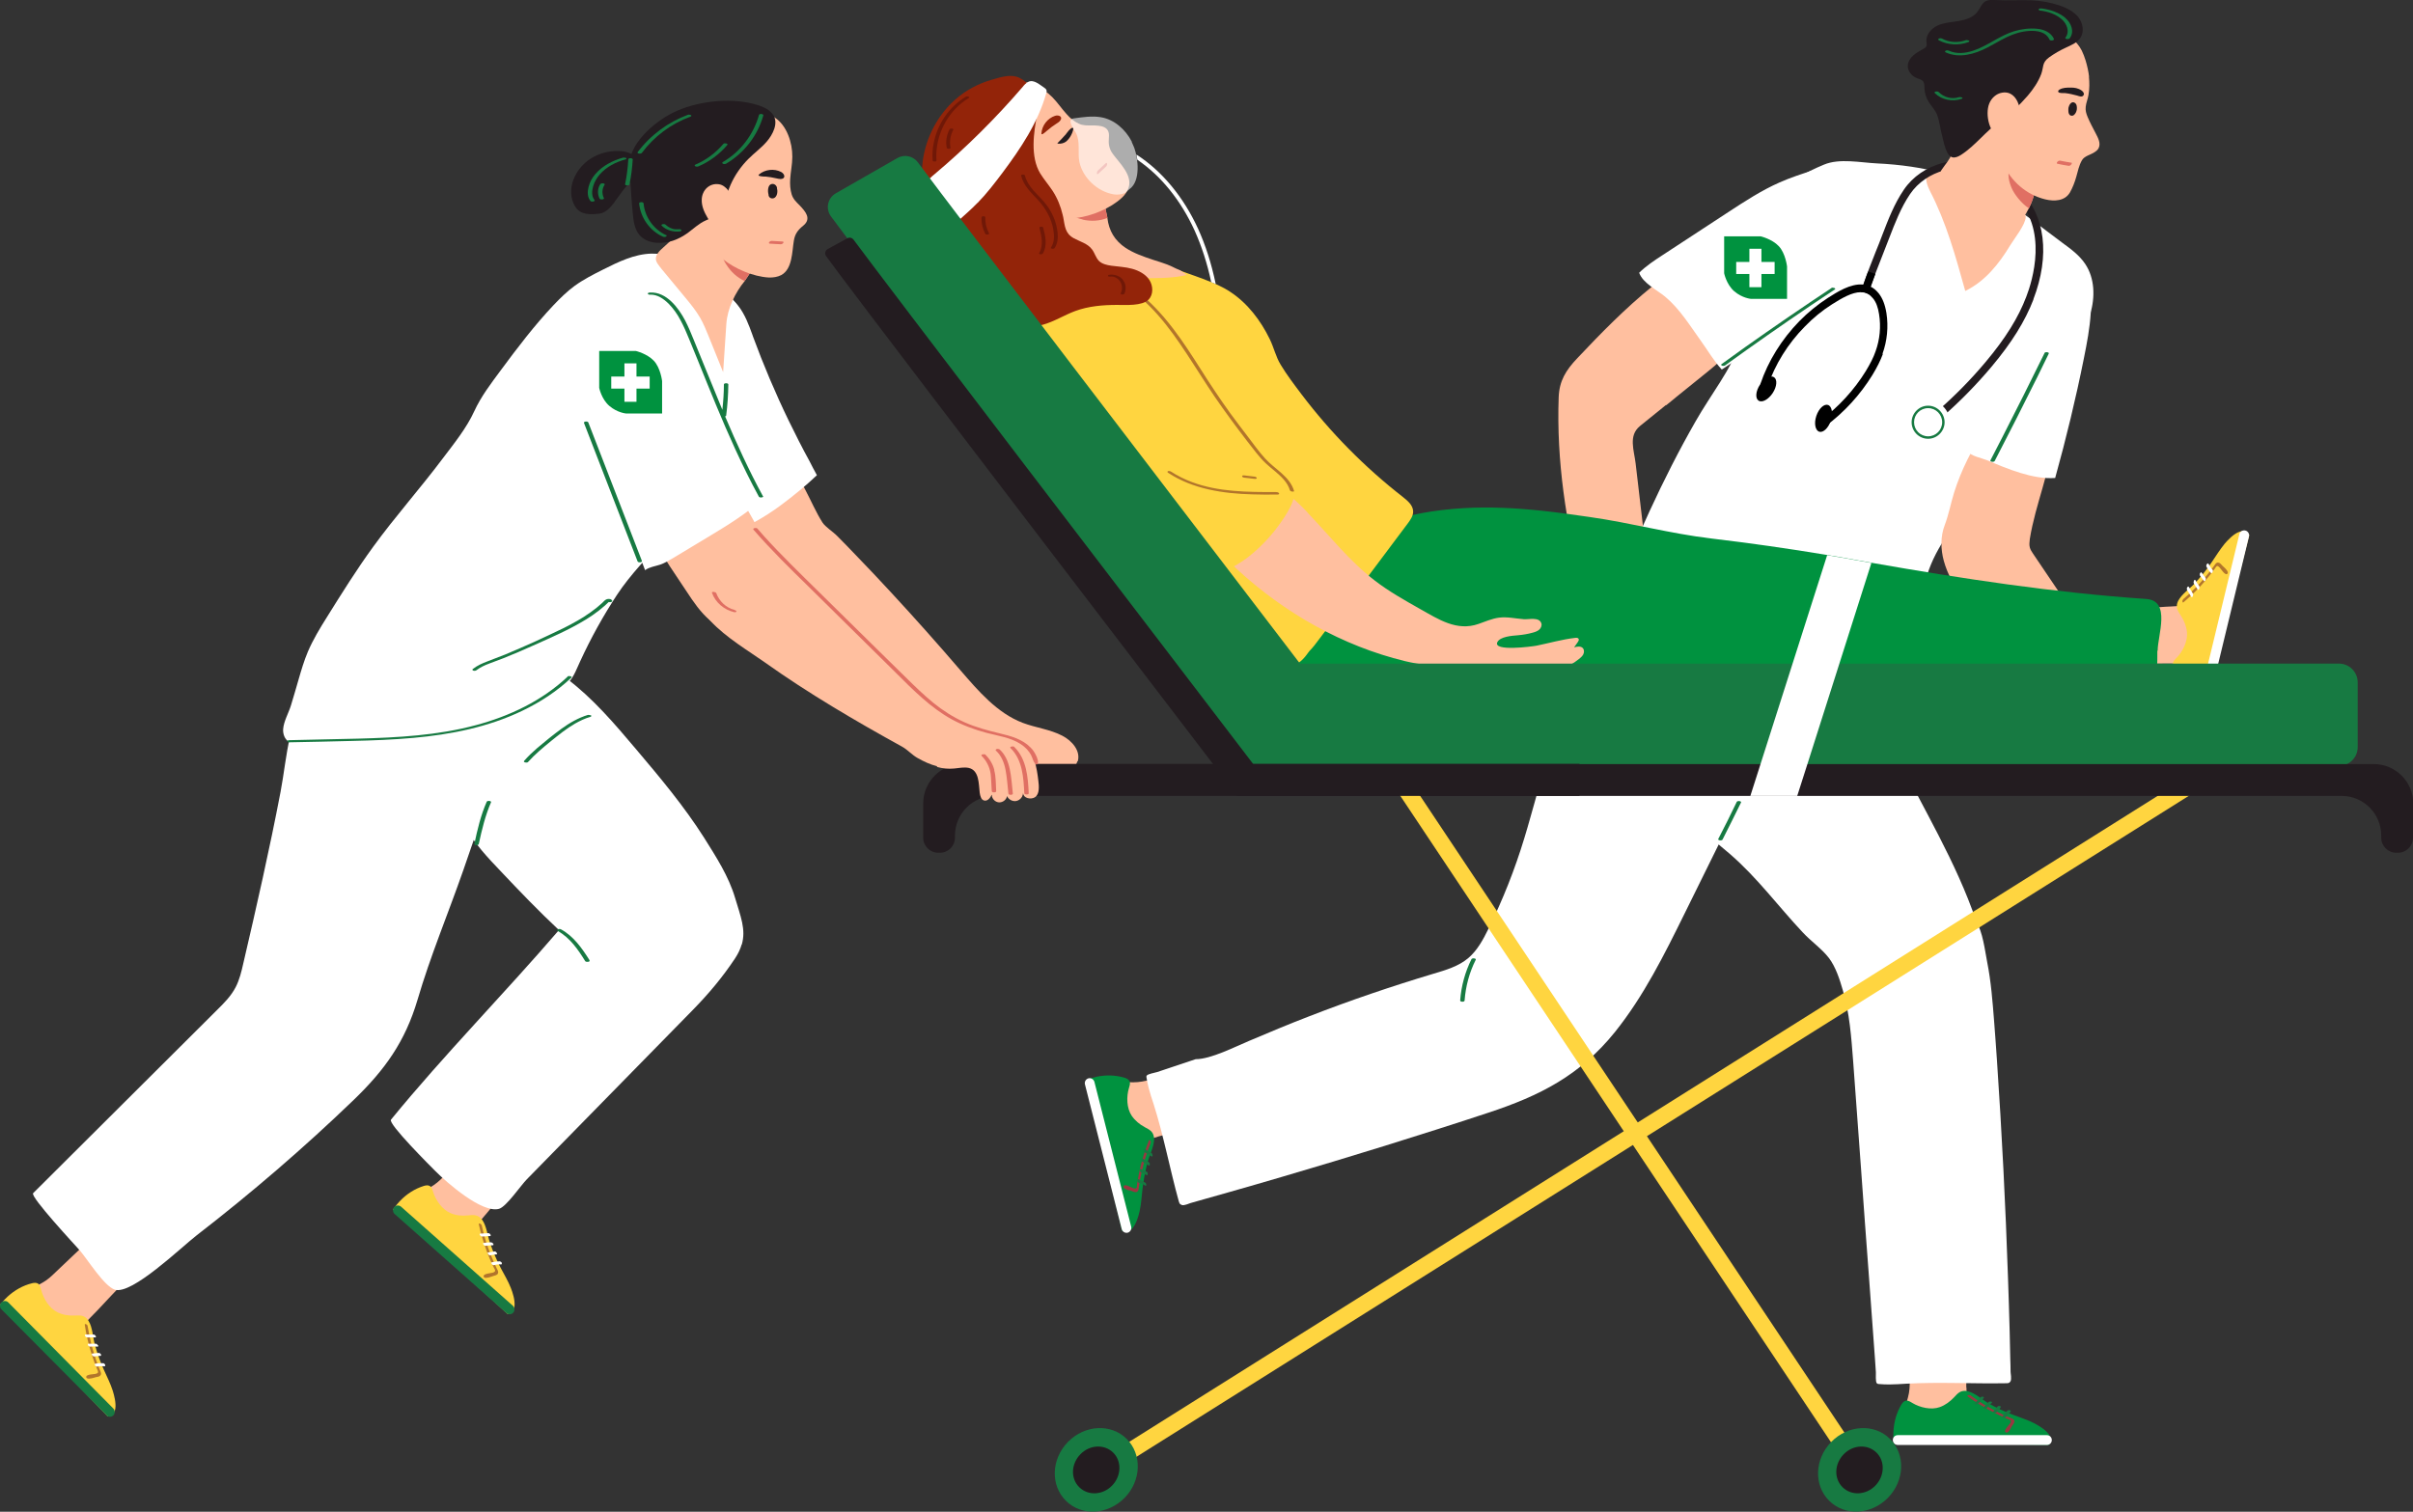 <?xml version="1.0" encoding="UTF-8"?> <svg xmlns="http://www.w3.org/2000/svg" width="592" height="371" viewBox="0 0 592 371" fill="none"><rect x="0" y="0" width="592" height="371" fill="#333333" stroke="none"/><g clip-path="url(#clip0_298_9513)"><path d="M482.405 340.481C482.405 339.617 482.405 338.752 482.367 337.888C482.255 334.656 482.143 331.423 482.068 328.153C481.993 326.312 481.993 324.019 479.932 323.418C479.145 323.192 478.321 323.192 477.497 323.23C476.26 323.23 474.986 323.305 473.75 323.343C472.251 323.38 470.565 323.53 469.628 324.696C468.916 325.598 468.841 326.838 468.804 327.966C468.729 331.536 468.617 335.069 468.542 338.64C468.542 340.143 468.504 341.496 468.092 342.962C467.717 344.39 467.043 346.119 467.642 347.547C468.092 348.6 469.179 348.9 470.228 349.126C472.888 349.69 475.586 350.103 478.283 350.178C479.595 350.216 481.056 350.065 482.255 349.502C483.417 348.938 483.417 348.149 483.079 346.833C482.555 344.766 482.48 342.624 482.442 340.519L482.405 340.481Z" fill="#FFBF9F"></path><path d="M502.675 354.463C502.675 354.463 502.6 354.576 502.563 354.613L464.607 354.049C464.607 353.786 464.532 353.523 464.532 353.223C464.495 352.621 464.495 351.982 464.532 351.381C464.645 349.051 465.244 346.796 466.443 344.766C466.706 344.315 467.043 343.864 467.567 343.751C468.129 343.638 468.691 344.014 469.179 344.315C471.052 345.443 473.787 346.081 475.885 345.33C477.272 344.841 478.433 343.939 479.407 342.924C479.82 342.473 480.232 341.985 480.794 341.646C481.393 341.308 482.068 341.271 482.742 341.421C484.616 341.872 486.264 343.488 487.913 344.428C489.824 345.518 491.809 346.457 493.87 347.209C495.594 347.886 497.392 348.412 499.041 349.276C500.052 349.802 501.776 350.78 502.638 351.982C503.2 352.734 503.35 353.598 502.75 354.463H502.675Z" fill="#00923F"></path><path d="M494.17 348.6C493.983 348.186 493.458 348.036 493.046 347.886C490.873 346.984 488.775 345.894 486.789 344.691C485.665 344.014 484.541 343.263 483.492 342.473C483.342 342.361 483.08 342.323 482.892 342.398C482.78 342.398 482.555 342.586 482.742 342.699C484.766 344.165 486.901 345.518 489.149 346.645C490.236 347.209 491.36 347.735 492.522 348.224C492.746 348.337 493.121 348.412 493.271 348.6C493.458 348.825 493.271 349.164 493.121 349.351C492.896 349.69 491.66 350.93 491.96 351.381C492.409 352.095 493.234 350.78 493.346 350.479C493.458 350.216 493.608 349.99 493.758 349.765C493.983 349.427 494.358 348.976 494.17 348.562V348.6Z" fill="#993741"></path><path d="M486.564 342.774C486.564 342.774 486.339 342.736 486.227 342.774C486.152 342.774 486.04 342.812 485.965 342.887C485.478 343.375 484.991 343.826 484.503 344.315C484.354 344.465 484.504 344.578 484.653 344.653C484.766 344.653 484.878 344.691 484.991 344.653C485.066 344.653 485.178 344.653 485.253 344.541C485.74 344.052 486.227 343.601 486.677 343.112C486.827 342.962 486.677 342.849 486.527 342.774H486.564Z" fill="#177A42"></path><path d="M488.512 343.977C488.512 343.977 488.063 343.902 487.913 344.052C487.463 344.465 487.014 344.916 486.639 345.405C486.601 345.443 486.564 345.518 486.601 345.593C486.601 345.668 486.714 345.706 486.789 345.743C486.901 345.743 487.014 345.781 487.126 345.743C487.201 345.743 487.351 345.743 487.388 345.631C487.8 345.142 488.213 344.691 488.662 344.277C488.812 344.127 488.662 344.014 488.512 343.939V343.977Z" fill="#177A42"></path><path d="M490.873 345.217C490.873 345.217 490.723 345.104 490.686 345.067C490.573 345.067 490.461 345.029 490.348 345.067C490.273 345.067 490.123 345.067 490.086 345.18C489.749 345.593 489.412 346.006 489.037 346.42C488.999 346.457 488.962 346.533 488.999 346.608C488.999 346.683 489.149 346.721 489.187 346.758C489.299 346.758 489.412 346.796 489.524 346.758C489.599 346.758 489.749 346.758 489.786 346.645C490.123 346.232 490.461 345.818 490.835 345.405C490.873 345.367 490.91 345.292 490.873 345.217Z" fill="#177A42"></path><path d="M493.158 346.082C493.158 346.082 492.709 346.006 492.559 346.157C492.034 346.608 491.622 347.096 491.247 347.66C491.21 347.735 491.247 347.81 491.285 347.848C491.36 347.923 491.472 347.961 491.547 347.961C491.735 347.961 491.997 347.961 492.109 347.81C492.184 347.66 492.297 347.547 492.372 347.435C492.409 347.359 492.484 347.322 492.521 347.247C492.521 347.247 492.559 347.172 492.596 347.172C492.821 346.946 493.046 346.72 493.271 346.495C493.421 346.382 493.271 346.194 493.121 346.157L493.158 346.082Z" fill="#177A42"></path><path d="M502.188 354.613H465.582C464.907 354.613 464.383 354.087 464.383 353.41C464.383 352.734 464.907 352.208 465.582 352.208H502.188C502.863 352.208 503.387 352.734 503.387 353.41C503.387 354.087 502.863 354.613 502.188 354.613Z" fill="white"></path><path d="M433.846 181.61C441.339 181.685 448.833 181.535 456.327 181.197C459.886 181.046 463.97 180.595 466.069 177.701C468.654 174.168 467.942 167.967 468.429 163.757C469.029 158.646 469.965 153.609 470.977 148.573C471.689 145.153 472.401 141.733 473.75 138.5C476.597 131.585 481.993 126.135 485.14 119.37C488.512 112.153 492.709 105.238 497.205 98.623C498.666 96.443 500.24 94.3 502.225 92.609C507.134 88.475 510.993 83.288 512.829 77.011C514.028 72.952 513.953 68.329 511.593 64.796C510.169 62.654 508.071 61.113 506.01 59.61C501.439 56.265 497.017 52.506 492.072 49.725C487.238 46.981 482.592 44.087 477.197 42.621C471.764 41.156 466.143 40.366 460.523 40.103C456.477 39.915 451.306 38.788 447.484 40.404C445.236 41.343 442.988 42.358 441.04 43.824C437.855 46.23 436.693 49.95 435.27 53.559C433.583 57.881 432.235 62.316 431.148 66.826C429.799 72.426 429.2 78.177 427.251 83.589C424.703 90.692 419.683 96.894 415.973 103.434C411.889 110.575 408.18 117.904 404.733 125.383C397.801 140.38 391.956 155.827 386.111 171.237C384.8 174.695 385.699 175.597 388.509 176.311C391.357 177.062 394.616 177.739 397.614 178.566C404.958 180.52 412.601 181.009 420.17 181.309C424.703 181.497 429.275 181.61 433.846 181.61Z" fill="white"></path><path d="M482.143 71.411C487.014 69.043 490.461 64.721 493.196 60.173C494.133 58.632 496.98 55.062 496.98 53.258C496.98 51.454 493.421 50.401 492.072 49.65C487.239 46.906 482.592 44.012 477.234 42.546C475.998 42.208 474.087 41.155 473.001 42.358C471.989 43.486 472.926 45.778 473.488 46.868C477.497 54.573 479.82 63.03 482.143 71.374V71.411Z" fill="#FFBF9F"></path><path d="M501.963 98.472C501.476 97.833 500.727 97.382 499.715 97.157C497.055 96.555 494.282 97.533 492.109 99.186C489.936 100.84 488.362 103.095 486.901 105.388C483.791 110.236 481.131 115.386 479.407 120.911C478.583 123.579 478.096 126.285 477.122 128.841C476.035 131.66 476.11 134.817 476.897 137.673C477.796 140.943 479.52 143.912 481.431 146.694C484.128 150.715 487.163 154.474 490.498 157.969C492.596 160.149 494.882 162.291 497.729 163.306C499.49 163.945 501.401 164.095 503.237 164.02C504.811 163.983 506.385 163.757 507.808 163.081C509.195 162.367 510.394 161.126 510.731 159.585C511.18 157.33 509.719 154.85 509.157 152.707C508.558 150.377 507.209 148.31 505.86 146.355C503.499 142.86 501.139 139.365 498.778 135.869C498.441 135.381 498.141 134.892 497.992 134.366C497.804 133.689 497.917 132.975 497.992 132.261C499.378 123.654 503.125 115.461 503.837 106.741C503.987 104.787 503.162 102.494 502.863 100.652C502.713 99.788 502.45 99.036 502.001 98.472H501.963Z" fill="#FFBF9F"></path><path d="M482.779 109.785C482.705 110.124 482.667 110.462 482.779 110.725C483.229 111.853 486.451 112.492 487.5 112.943C492.446 115.047 498.816 117.716 504.211 117.302C506.909 107.606 509.27 97.834 511.255 87.949C512.005 84.228 512.717 80.507 512.941 76.748C513.091 74.456 513.129 70.246 511.817 68.217C511.106 67.164 509.607 66.864 508.408 67.202C504.399 68.367 502.038 74.305 500.315 77.688C495.631 86.784 491.397 96.142 485.964 104.824C485.365 105.802 483.192 108.132 482.779 109.785Z" fill="white"></path><path d="M408.779 99.45C409.604 98.773 410.428 98.134 411.215 97.458C413.763 95.391 416.348 93.323 418.896 91.256C421.406 89.227 424.029 87.047 425.228 84.04C426.764 80.206 425.64 75.771 423.43 72.313C422.605 70.998 421.631 69.795 420.432 68.856C415.561 65.022 409.829 66.713 405.37 70.284C398.775 75.621 392.705 81.822 386.935 87.949C384.163 90.88 382.552 93.474 382.402 97.495C381.84 113.055 384.2 128.465 388.097 143.537C388.996 147.07 390.045 150.64 391.956 153.722C393.492 156.24 395.928 158.608 399.075 157.894C401.885 157.255 405.033 155 405.52 151.993C405.67 151.129 405.557 150.227 405.445 149.325C404.508 141.432 403.609 133.539 402.672 125.609C402.222 121.662 401.735 117.716 401.286 113.769C400.911 110.5 399.45 106.929 402.335 104.561C404.471 102.832 406.606 101.103 408.704 99.412L408.779 99.45Z" fill="#FFBF9F"></path><path d="M429.986 85.769C438.792 80.244 447.784 74.869 454.528 67.014C457.638 63.443 460.261 59.159 460.561 54.423C460.71 51.642 460.074 48.861 459.324 46.154C459.062 45.252 458.163 44.651 457.488 44.05C455.165 41.983 452.093 40.554 449.02 40.78C447.634 40.892 446.285 41.306 444.936 41.757C442.126 42.659 439.316 43.561 436.618 44.764C432.16 46.718 428.038 49.424 423.954 52.093C418.596 55.588 413.238 59.121 407.88 62.617C405.857 63.932 403.871 65.248 402.147 66.939C403.047 69.495 406.569 71.186 408.517 72.802C412.077 75.771 414.549 79.83 417.247 83.589C418.933 85.919 420.469 88.588 422.418 90.692C424.891 89.001 427.439 87.385 430.024 85.769H429.986Z" fill="white"></path><path d="M493.271 338.978C493.533 338.339 493.308 337.211 493.271 336.723C493.271 335.633 493.233 334.505 493.196 333.415C493.158 331.198 493.083 328.98 493.046 326.763C492.934 322.328 492.784 317.893 492.634 313.458C492.334 304.588 491.959 295.755 491.51 286.885C491.06 278.015 490.536 269.183 489.936 260.35C489.711 257.08 489.487 253.811 489.224 250.541C488.85 245.73 488.475 240.881 487.538 236.146C486.976 233.289 486.452 228.629 484.803 226.111V225.96C479.97 211.64 471.652 198.11 465.02 184.654C462.284 179.13 459.774 169.996 454.678 166.501C449.358 162.855 443.176 161.051 436.731 161.202C428.525 161.389 420.62 164.321 413.238 167.892C411.44 168.756 409.641 169.696 408.367 171.237C406.494 173.492 407.056 176.724 407.356 179.43C408.03 185.481 410.353 191.269 413.276 196.644C414.85 199.538 416.611 202.319 418.859 204.687C420.582 206.454 422.531 207.957 424.404 209.573C431.036 215.286 436.281 222.427 442.276 228.817C442.276 228.817 442.276 228.817 442.314 228.854C444.3 230.997 446.96 232.838 448.721 235.131C450.37 237.311 451.344 240.355 452.093 242.949C453.779 248.586 454.191 254.525 454.641 260.35L456.589 286.923C457.226 295.793 457.863 304.625 458.538 313.495C458.875 317.93 459.175 322.365 459.512 326.8C459.662 329.018 459.849 331.235 459.999 333.453C460.074 334.543 460.149 335.67 460.224 336.76C460.261 337.362 460.074 339.128 460.486 339.504C460.561 339.579 460.748 339.654 460.898 339.654C461.76 339.73 462.622 339.767 463.483 339.767C464.907 339.767 466.294 339.654 467.68 339.579C475.848 339.128 484.016 339.617 492.147 339.466C492.409 339.466 492.671 339.466 492.896 339.354C493.046 339.279 493.158 339.166 493.233 338.978H493.271Z" fill="white"></path><path d="M284.01 278.955C284.834 278.729 285.658 278.504 286.483 278.278C289.593 277.376 292.702 276.474 295.812 275.572C297.573 275.084 299.784 274.482 299.859 272.302C299.859 271.475 299.671 270.686 299.447 269.897C299.109 268.694 298.772 267.491 298.398 266.289C297.985 264.861 297.423 263.244 296.075 262.605C295.025 262.117 293.826 262.38 292.702 262.605C289.255 263.395 285.808 264.184 282.324 264.973C280.862 265.312 279.551 265.612 278.052 265.612C276.591 265.612 274.755 265.387 273.519 266.326C272.582 267.003 272.582 268.168 272.619 269.22C272.732 271.926 272.994 274.67 273.594 277.339C273.856 278.617 274.38 280.007 275.242 281.022C276.066 281.999 276.853 281.811 278.052 281.172C279.926 280.158 281.949 279.556 284.01 278.992V278.955Z" fill="#FFBF9F"></path><path d="M275.467 302.107C275.467 302.107 275.355 302.07 275.28 302.032L266.475 265.011C266.737 264.898 266.999 264.823 267.224 264.748C267.823 264.56 268.385 264.41 268.985 264.259C271.233 263.771 273.594 263.808 275.879 264.485C276.366 264.635 276.891 264.861 277.116 265.349C277.378 265.875 277.116 266.477 276.966 267.04C276.329 269.145 276.404 271.964 277.64 273.806C278.464 275.008 279.589 275.948 280.862 276.625C281.387 276.925 281.986 277.188 282.436 277.639C282.923 278.128 283.111 278.805 283.148 279.481C283.148 281.398 282.024 283.39 281.537 285.269C280.975 287.374 280.563 289.554 280.3 291.734C280.076 293.575 280.001 295.455 279.589 297.259C279.326 298.386 278.802 300.303 277.865 301.393C277.265 302.107 276.479 302.483 275.467 302.107Z" fill="#00923F"></path><path d="M279.027 292.41C279.402 292.147 279.364 291.583 279.439 291.17C279.776 288.84 280.301 286.547 280.975 284.292C281.35 283.014 281.799 281.774 282.287 280.533C282.362 280.346 282.324 280.082 282.212 279.932C282.137 279.819 281.949 279.669 281.874 279.857C280.938 282.187 280.188 284.593 279.626 287.073C279.364 288.276 279.139 289.479 278.952 290.719C278.952 290.982 278.952 291.358 278.802 291.546C278.615 291.809 278.277 291.659 278.015 291.583C277.64 291.471 276.104 290.569 275.767 290.982C275.205 291.621 276.666 292.072 276.966 292.11C277.228 292.147 277.491 292.222 277.753 292.335C278.128 292.485 278.652 292.711 279.027 292.448V292.41Z" fill="#993741"></path><path d="M282.774 283.578C282.774 283.578 282.774 283.352 282.699 283.24C282.699 283.164 282.624 283.052 282.549 283.014C281.987 282.676 281.387 282.3 280.825 281.962C280.675 281.849 280.563 282.037 280.563 282.187C280.563 282.3 280.563 282.413 280.638 282.525C280.638 282.601 280.713 282.713 280.788 282.751C281.387 283.089 281.949 283.465 282.511 283.803C282.661 283.916 282.774 283.728 282.774 283.578Z" fill="#177A42"></path><path d="M282.099 285.795C282.099 285.607 282.062 285.344 281.874 285.231C281.35 284.893 280.825 284.593 280.263 284.292C280.188 284.292 280.151 284.254 280.076 284.292C280.001 284.329 280.001 284.442 280.001 284.517C280.001 284.63 280.001 284.743 280.076 284.856C280.076 284.931 280.151 285.044 280.226 285.081C280.788 285.344 281.312 285.645 281.837 286.021C281.987 286.134 282.099 285.946 282.099 285.795Z" fill="#177A42"></path><path d="M281.5 288.389C281.5 288.389 281.574 288.238 281.574 288.163C281.574 288.051 281.574 287.938 281.537 287.825C281.537 287.75 281.462 287.637 281.387 287.599C280.9 287.374 280.413 287.148 279.926 286.923C279.851 286.923 279.813 286.885 279.739 286.923C279.664 286.961 279.664 287.073 279.664 287.148C279.664 287.261 279.664 287.374 279.739 287.487C279.739 287.562 279.813 287.675 279.888 287.712C280.375 287.938 280.863 288.163 281.35 288.389C281.425 288.389 281.462 288.426 281.537 288.389H281.5Z" fill="#177A42"></path><path d="M281.237 290.832C281.237 290.644 281.163 290.381 281.013 290.268C280.451 289.892 279.851 289.591 279.214 289.366C279.139 289.366 279.064 289.366 279.064 289.441C279.027 289.516 279.027 289.629 279.027 289.742C279.027 289.93 279.139 290.193 279.327 290.23C279.476 290.268 279.626 290.343 279.776 290.381C279.851 290.381 279.926 290.456 280.001 290.456H280.038C280.038 290.456 280.113 290.456 280.151 290.494C280.451 290.644 280.713 290.794 280.975 290.982C281.125 291.095 281.237 290.907 281.237 290.757V290.832Z" fill="#177A42"></path><path d="M275.205 301.656L266.175 266.101C266.025 265.462 266.4 264.823 267.037 264.635C267.674 264.485 268.311 264.861 268.498 265.5L277.528 301.055C277.678 301.694 277.303 302.333 276.666 302.521C276.029 302.671 275.392 302.295 275.205 301.656Z" fill="white"></path><path d="M289.967 295.755C290.642 295.868 291.653 295.379 292.14 295.229C293.19 294.928 294.276 294.628 295.325 294.327C297.461 293.726 299.597 293.124 301.695 292.523C305.966 291.32 310.2 290.08 314.434 288.84C322.902 286.359 331.37 283.803 339.838 281.172C348.268 278.541 356.698 275.873 365.091 273.092C377.756 268.92 387.61 263.958 396.228 253.247C403.272 244.452 408.33 234.266 413.313 224.156C416.498 217.729 419.645 211.302 422.83 204.875C428.525 193.374 434.595 180.934 434.52 167.779C434.445 157.631 420.882 149.55 411.402 151.354C406.869 152.219 402.934 154.962 399.487 158.007C391.057 165.411 384.388 174.845 380.266 185.293C377.643 191.908 376.07 198.899 373.971 205.702C371.648 213.369 368.688 220.849 365.129 228.027C363.855 230.621 362.431 233.252 360.22 235.131C357.822 237.161 354.713 238.063 351.678 238.965C341.411 242.047 331.257 245.504 321.291 249.376C316.308 251.292 311.362 253.36 306.416 255.464C302.894 256.93 297.086 259.937 293.339 259.937C291.241 260.651 289.143 261.328 287.045 262.042C285.996 262.38 284.946 262.756 283.897 263.094C283.335 263.282 281.574 263.545 281.312 263.996C281.237 264.109 281.237 264.297 281.275 264.41C281.424 265.274 281.574 266.101 281.799 266.928C282.136 268.281 282.586 269.634 283.036 270.987C285.509 278.805 287.007 286.885 289.18 294.74C289.255 295.004 289.33 295.229 289.48 295.455C289.593 295.567 289.742 295.643 289.93 295.68L289.967 295.755Z" fill="white"></path><path d="M501.589 86.671C498.216 93.549 494.769 100.427 491.285 107.23C490.311 109.147 489.299 111.063 488.325 112.98C488.138 113.356 489.224 113.469 489.374 113.131C492.896 106.328 496.381 99.487 499.79 92.609C500.764 90.655 501.701 88.738 502.638 86.784C502.825 86.408 501.739 86.295 501.589 86.633V86.671Z" fill="#177A42"></path><path d="M449.321 70.697C442.202 75.395 435.157 80.244 428.188 85.167C426.24 86.558 424.292 87.949 422.343 89.377C422.118 89.527 422.381 89.715 422.531 89.753C422.755 89.828 423.093 89.79 423.28 89.64C430.137 84.679 437.068 79.83 444.075 75.095C446.061 73.742 448.084 72.426 450.107 71.073C450.632 70.735 449.62 70.472 449.321 70.66V70.697Z" fill="#177A42"></path><path d="M426.09 196.794C424.629 199.839 423.13 202.883 421.556 205.89C421.369 206.266 422.456 206.378 422.605 206.04C424.142 203.033 425.64 199.989 427.139 196.945C427.326 196.569 426.24 196.456 426.09 196.794Z" fill="#177A42"></path><path d="M361.008 235.394C359.434 238.551 358.497 242.009 358.235 245.542C358.235 245.918 359.284 245.955 359.321 245.542C359.584 242.046 360.483 238.664 362.057 235.544C362.244 235.168 361.157 235.056 361.008 235.394Z" fill="#177A42"></path><path d="M460.336 179.054C460.261 178.829 459.849 178.829 459.662 178.866C450.07 180.182 440.403 180.896 430.699 180.971C425.865 181.009 421.032 180.896 416.198 180.633C413.763 180.52 411.328 180.332 408.892 180.107C406.494 179.881 404.134 179.656 401.773 179.129C396.752 178.002 391.994 175.972 386.898 175.07C386.711 175.07 386.299 175.07 386.224 175.258C386.149 175.484 386.449 175.559 386.598 175.596C391.207 176.423 395.553 178.19 400.087 179.355C404.771 180.52 409.604 180.783 414.4 181.084C424.104 181.685 433.846 181.648 443.588 181.046C449.058 180.708 454.491 180.144 459.924 179.393C460.074 179.393 460.411 179.28 460.299 179.054H460.336Z" fill="#993741"></path><path d="M464.345 141.469C464.083 141.394 463.82 141.432 463.596 141.582C457.413 145.792 451.119 149.813 444.749 153.685C438.379 157.556 431.897 161.239 425.34 164.734C421.631 166.726 417.922 168.643 414.175 170.523C413.95 170.635 413.988 170.823 414.175 170.936C414.4 171.049 414.737 171.049 414.962 170.936C421.669 167.591 428.3 164.058 434.82 160.375C441.339 156.691 447.709 152.858 454.041 148.836C457.601 146.581 461.085 144.251 464.57 141.92C464.795 141.77 464.495 141.582 464.382 141.545L464.345 141.469Z" fill="#993741"></path><path d="M434.558 142.559C434.37 142.447 433.996 142.447 433.771 142.559C429.574 145.002 425.266 147.22 420.844 149.287C420.62 149.4 420.657 149.588 420.844 149.701C421.069 149.813 421.406 149.813 421.631 149.701C426.015 147.633 430.361 145.378 434.558 142.973C434.745 142.86 434.745 142.672 434.558 142.559Z" fill="#993741"></path><path d="M498.891 73.478C496.83 78.816 493.57 84.077 488.587 90.016C484.953 94.338 480.944 98.435 476.71 102.156L475.473 100.728C479.67 97.082 483.604 93.06 487.163 88.813C491.997 83.063 495.181 77.951 497.13 72.802C498.591 69.043 502.675 56.114 494.282 48.109C493.57 47.432 492.821 46.831 492.034 46.192C490.423 44.914 488.774 43.561 486.939 42.659C480.756 39.615 472.551 41.832 468.616 47.62C466.368 50.928 464.907 54.761 463.483 58.445C462.959 59.76 462.434 61.075 461.947 62.391C460.935 64.984 459.886 67.615 458.95 70.284C458.725 70.885 458.537 71.487 458.35 72.088C457.788 71.75 457.189 71.637 456.514 71.637C456.702 70.998 456.926 70.397 457.151 69.795C458.088 67.052 459.174 64.345 460.224 61.677C460.748 60.399 461.273 59.084 461.76 57.768C463.221 53.972 464.72 50.026 467.08 46.568C471.502 40.028 480.794 37.547 487.763 40.968C489.786 41.945 491.51 43.373 493.196 44.726C493.983 45.365 494.807 46.004 495.556 46.718C501.776 52.694 503.012 62.692 498.853 73.478H498.891Z" fill="#231C20"></path><path d="M478.358 103.584C478.358 106.515 475.96 108.921 473.038 108.921C470.115 108.921 467.717 106.515 467.717 103.584C467.717 100.652 470.115 98.247 473.038 98.247C475.96 98.247 478.358 100.652 478.358 103.584Z" fill="white"></path><path d="M458.313 66.675C457.938 67.728 457.526 68.743 457.189 69.795C456.964 70.396 456.777 71.035 456.552 71.637C457.189 71.637 457.826 71.787 458.388 72.088C458.575 71.486 458.8 70.885 458.987 70.284C459.362 69.231 459.737 68.216 460.111 67.202C459.512 67.014 458.912 66.826 458.313 66.638V66.675Z" fill="black"></path><path d="M461.947 86.859C461.348 88.475 460.523 90.129 459.362 92.046C456.402 96.856 452.43 101.216 447.859 104.599L446.735 103.095C451.081 99.863 454.903 95.691 457.751 91.068C458.837 89.264 459.624 87.761 460.149 86.22C461.198 83.326 461.497 80.169 461.01 77.124C460.748 75.395 460.261 74.118 459.512 73.216C459.137 72.764 458.725 72.389 458.313 72.163C457.751 71.825 457.151 71.712 456.477 71.712C454.378 71.712 451.906 73.14 449.47 74.681C447.035 76.222 444.787 78.064 442.763 80.169C438.642 84.341 435.494 89.415 433.658 94.827L431.897 94.225C433.808 88.55 437.143 83.251 441.414 78.853C443.55 76.673 445.911 74.757 448.458 73.103C450.594 71.75 453.966 69.532 457.076 69.833C457.713 69.908 458.313 70.058 458.875 70.322C459.624 70.66 460.298 71.224 460.935 72.013C461.872 73.216 462.472 74.757 462.809 76.824C463.333 80.169 462.996 83.664 461.835 86.859H461.947Z" fill="black"></path><path d="M434.895 96.481C433.846 98.059 432.31 98.886 431.448 98.322C430.586 97.758 430.736 95.992 431.785 94.413C432.834 92.835 434.37 92.008 435.232 92.572C436.094 93.135 435.944 94.902 434.895 96.481Z" fill="black"></path><path d="M449.17 103.246C448.571 105.05 447.297 106.252 446.323 105.952C445.349 105.614 445.011 103.885 445.611 102.081C446.21 100.276 447.484 99.074 448.459 99.374C449.433 99.675 449.77 101.442 449.17 103.246Z" fill="black"></path><path d="M473.038 107.681C470.79 107.681 468.991 105.839 468.991 103.622C468.991 101.404 470.827 99.562 473.038 99.562C475.248 99.562 477.084 101.404 477.084 103.622C477.084 105.839 475.248 107.681 473.038 107.681ZM473.038 100.164C471.127 100.164 469.591 101.705 469.591 103.622C469.591 105.538 471.127 107.079 473.038 107.079C474.949 107.079 476.485 105.538 476.485 103.622C476.485 101.705 474.949 100.164 473.038 100.164Z" fill="#177A42"></path><path d="M499.715 44.012C499.491 46.38 498.966 48.635 497.879 50.89C497.842 50.965 497.804 51.04 497.767 51.115C496.306 53.972 494.208 56.377 492.034 58.708C490.161 60.737 487.726 61.677 485.065 60.399C483.154 59.497 481.731 57.806 480.532 56.077C478.508 53.22 476.86 50.101 475.661 46.831C475.361 46.004 475.061 45.102 475.174 44.2C475.286 43.26 475.848 42.433 476.373 41.644C477.197 40.404 478.358 39.163 478.845 37.773C479.52 35.856 479.333 33.789 480.044 31.872C480.944 29.391 481.468 26.761 483.529 24.844C484.503 23.942 485.815 23.453 487.089 23.115C489.936 22.438 493.196 22.701 495.332 24.693C496.793 26.046 497.542 28.038 498.217 29.918C499.303 32.887 499.753 36.006 499.865 39.163C499.865 39.427 499.865 39.652 499.865 39.915C499.865 41.268 499.865 42.621 499.753 43.937L499.715 44.012Z" fill="#FFBF9F"></path><path d="M499.715 44.012C499.491 46.38 498.966 48.635 497.879 50.89C497.842 50.965 497.805 51.04 497.767 51.115C495.894 49.95 494.095 47.507 493.571 46.229C492.859 44.613 492.446 42.772 493.046 41.118C493.608 39.577 494.807 38.75 496.456 38.9C497.43 39.013 498.704 38.675 499.603 39.088C499.64 39.088 499.715 39.163 499.79 39.201C499.79 39.201 499.865 39.239 499.903 39.276C499.903 39.539 499.903 39.765 499.903 40.028C499.903 41.381 499.903 42.697 499.79 44.05L499.715 44.012Z" fill="#E06F63"></path><path d="M512.492 18.83C512.642 20.296 512.642 21.799 512.38 23.34C512.23 24.28 511.818 25.182 511.706 26.159C511.593 27.136 511.818 27.85 512.193 28.752C512.755 30.105 513.467 31.383 514.141 32.699C514.703 33.789 515.527 35.217 514.815 36.457C514.591 36.833 514.253 37.096 513.916 37.322C512.942 37.998 511.368 38.261 510.769 39.351C510.057 40.592 509.757 42.057 509.382 43.41C509.008 44.726 508.521 46.004 507.846 47.207C506.61 49.349 504.024 49.462 501.814 48.935C497.13 47.808 493.346 44.463 491.36 40.066C490.723 38.637 490.274 37.134 489.899 35.63C489.562 34.24 489.412 33.187 488.1 32.436C484.691 30.406 482.817 27.061 482.518 23.077C482.33 20.409 482.93 17.703 484.129 15.297C484.916 13.719 485.927 12.253 487.239 11.125C488.438 10.11 489.824 9.396 491.248 8.757C493.196 7.893 495.219 7.179 497.243 6.653C498.479 6.314 499.753 6.051 501.027 6.164C502.263 6.277 503.462 6.728 504.624 7.216C507.097 8.269 509.457 9.922 510.731 12.403C511.106 13.155 511.406 13.982 511.668 14.809C512.08 16.162 512.38 17.515 512.53 18.83H512.492Z" fill="#FFBF9F"></path><path d="M489.262 8.59499e-05C492.334 0.188 495.407 -0.037 498.479 0.075C500.765 0.188 503.05 0.601 505.223 1.316C506.947 1.917 508.67 2.744 509.832 4.134C510.993 5.563 511.406 7.705 510.431 9.246C509.607 10.524 508.108 11.088 506.76 11.727C505.373 12.366 504.024 13.155 502.75 14.057C500.914 15.372 501.439 16.425 500.765 18.229C500.053 20.108 498.816 21.912 497.505 23.453C495.369 25.858 493.383 27.926 490.723 29.73C487.239 32.097 484.691 35.706 481.131 37.998C480.532 38.374 479.857 38.712 479.145 38.637C477.384 38.412 476.822 34.541 476.448 33.188C475.998 31.571 475.848 29.767 475.249 28.189C474.799 27.024 473.862 26.084 473.188 25.032C472.551 24.017 472.176 22.814 472.139 21.611C472.139 21.048 472.139 20.446 471.839 19.995C471.464 19.507 470.827 19.394 470.265 19.168C468.991 18.68 467.98 17.402 468.055 16.049C468.13 15.072 468.729 14.17 469.479 13.531C470.228 12.892 471.09 12.441 471.951 11.952C472.214 11.802 472.476 11.651 472.588 11.388C472.776 11.012 472.663 10.599 472.626 10.186C472.476 8.457 473.9 6.916 475.473 6.202C477.085 5.525 478.846 5.45 480.569 5.149C482.293 4.849 484.091 4.285 485.14 2.894C485.815 2.03 486.152 0.865 487.126 0.301C487.763 -0.037 488.55 -0.037 489.262 8.59499e-05Z" fill="#231C20"></path><path d="M511.256 23.19C511.331 22.776 510.918 22.363 510.694 22.213C509.907 21.649 508.933 21.461 507.921 21.498C507.022 21.498 506.123 21.498 505.261 21.987C504.849 22.213 504.849 22.626 505.223 22.739C505.635 22.889 506.235 22.814 506.685 22.852C507.659 22.964 508.633 23.19 509.607 23.453C509.944 23.566 510.769 23.904 511.106 23.453C511.181 23.378 511.218 23.265 511.256 23.152V23.19Z" fill="#231C20"></path><path d="M507.509 26.385C507.621 25.671 508.296 24.656 509.12 25.295C509.307 25.445 509.382 25.633 509.457 25.821C509.532 26.122 509.57 26.46 509.532 26.798C509.457 27.324 509.27 27.813 508.858 28.189C508.783 28.264 508.708 28.302 508.633 28.339C508.371 28.452 508.071 28.414 507.846 28.264C507.621 28.076 507.509 27.775 507.471 27.475C507.434 27.212 507.434 26.798 507.471 26.385H507.509Z" fill="#231C20"></path><path d="M495.182 31.045C495.182 31.045 495.182 30.97 495.219 30.932C496.418 28.113 495.332 22.062 491.21 22.739C489.749 22.964 488.55 24.092 488.025 25.445C486.976 28.076 488.025 33.15 491.135 34.014C493.046 34.541 494.507 32.548 495.182 31.045Z" fill="#FFBF9F"></path><path d="M508.109 39.915C507.209 39.765 506.31 39.614 505.411 39.426C505.149 39.389 504.924 39.539 504.774 39.69C504.699 39.765 504.624 39.877 504.624 39.99C504.624 40.065 504.624 40.178 504.736 40.178C505.673 40.404 506.647 40.554 507.584 40.704C507.696 40.704 507.846 40.629 507.921 40.592C508.034 40.517 508.146 40.404 508.221 40.291C508.296 40.141 508.371 39.915 508.109 39.877V39.915Z" fill="#E06F63"></path><path d="M506.76 4.435C505.148 3.044 502.938 2.33 500.84 2.067C500.652 2.067 500.24 2.067 500.165 2.255C500.09 2.481 500.39 2.593 500.54 2.593C502.413 2.819 504.362 3.458 505.785 4.698C507.059 5.788 507.884 7.742 506.722 9.246C506.572 9.434 506.984 9.584 507.097 9.584C507.322 9.584 507.621 9.584 507.771 9.396C509.045 7.78 508.108 5.6 506.722 4.435H506.76Z" fill="#177A42"></path><path d="M503.912 9.547C503.2 7.968 501.476 7.216 499.828 7.066C497.954 6.878 495.969 7.104 494.133 7.667C490.573 8.757 487.613 11.275 484.091 12.441C482.143 13.079 480.044 13.305 478.134 12.441C477.909 12.328 477.572 12.328 477.347 12.441C477.159 12.553 477.122 12.741 477.347 12.854C480.719 14.395 484.503 13.268 487.613 11.651C489.224 10.824 490.723 9.885 492.372 9.096C494.095 8.269 495.931 7.705 497.842 7.592C499.715 7.479 501.963 7.78 502.825 9.734C502.975 10.073 504.062 9.96 503.874 9.584L503.912 9.547Z" fill="#177A42"></path><path d="M483.079 9.96C483.079 9.96 482.517 9.772 482.33 9.847C480.382 10.561 478.283 10.448 476.447 9.471C476.223 9.359 475.885 9.359 475.661 9.471C475.473 9.584 475.473 9.772 475.661 9.885C477.871 11.05 480.569 11.2 482.892 10.336C483.079 10.261 483.267 10.148 483.079 9.96Z" fill="#177A42"></path><path d="M481.393 23.942C481.393 23.942 480.831 23.754 480.644 23.829C478.883 24.43 476.935 23.904 475.623 22.588C475.436 22.401 475.099 22.438 474.874 22.476C474.686 22.513 474.499 22.701 474.686 22.852C476.335 24.505 478.995 25.032 481.206 24.28C481.393 24.205 481.581 24.092 481.393 23.904V23.942Z" fill="#177A42"></path><path d="M264.414 186.834C265.164 184.278 263.028 181.798 260.63 180.558C257.595 178.979 254.111 178.603 250.926 177.4C244.631 174.995 240.06 169.62 235.639 164.509C230.131 158.082 224.473 151.73 218.703 145.491C215.818 142.371 212.933 139.289 209.973 136.245C208.474 134.666 206.938 133.088 205.402 131.547C204.428 130.532 202.479 129.329 201.767 128.202C200.194 125.721 198.995 122.902 197.646 120.347C195.885 117.002 194.124 113.656 192.4 110.311C191.089 107.756 189.703 102.945 187.267 101.404C184.382 99.825 180.823 100.051 177.675 100.99C174.266 102.005 171.043 104.486 169.282 107.605C167.222 111.213 167.821 114.521 169.582 118.016C172.654 124.067 175.989 129.968 179.586 135.681C181.385 138.538 183.295 142.108 185.918 144.551C189.553 149.061 195.398 152.745 199.294 155.714C209.861 163.795 220.951 170.823 232.304 177.663C233.728 178.528 234.665 179.768 236.088 180.633C237.55 181.497 239.236 181.986 240.959 181.911C240.959 181.911 240.959 181.911 240.997 181.911C242.233 181.835 243.432 181.535 244.669 181.46C245.718 181.384 246.804 181.497 247.816 181.798C248.565 182.023 249.315 182.324 249.802 182.925C251.563 185.105 249.502 187.586 250.439 189.691C251.638 192.397 256.846 191.269 259.057 190.781C260.555 190.405 262.129 189.879 263.178 188.751C263.778 188.112 264.115 187.511 264.302 186.872L264.414 186.834Z" fill="#FFBF9F"></path><path d="M178.537 131.472C183.108 129.329 187.567 126.999 191.613 123.955C194.686 121.662 197.646 119.257 200.418 116.626C199.744 115.423 199.144 114.22 198.62 113.206C196.821 109.936 195.135 106.591 193.487 103.208C190.227 96.48 187.304 89.565 184.719 82.536C184.682 82.424 184.644 82.311 184.607 82.198C183.708 79.718 182.771 77.162 181.122 75.057C179.436 72.877 176.776 71.223 174.041 71.449C172.055 71.599 170.294 72.689 168.645 73.779C165.723 75.621 162.725 77.538 160.702 80.319C155.456 87.385 157.33 95.541 160.215 103.095C164.186 113.581 168.196 124.03 172.167 134.516C174.265 133.501 176.439 132.487 178.537 131.472Z" fill="white"></path><path d="M532.688 148.836C531.826 148.874 530.964 148.911 530.102 148.986C526.88 149.212 523.658 149.437 520.435 149.663C518.637 149.776 516.351 149.888 515.789 151.993C515.565 152.782 515.639 153.609 515.677 154.436C515.752 155.677 515.827 156.954 515.902 158.195C516.014 159.698 516.201 161.389 517.4 162.291C518.3 162.968 519.536 163.006 520.698 162.968C524.257 162.93 527.779 162.893 531.339 162.855C532.837 162.855 534.186 162.818 535.648 163.156C537.071 163.494 538.832 164.096 540.219 163.419C541.268 162.93 541.53 161.803 541.717 160.788C542.205 158.12 542.504 155.376 542.504 152.67C542.504 151.354 542.317 149.888 541.68 148.723C541.081 147.596 540.294 147.596 538.982 147.972C536.959 148.573 534.823 148.723 532.688 148.836Z" fill="#FFBF9F"></path><path d="M551.722 131.134C551.722 131.134 551.796 131.246 551.834 131.284L542.354 168.155C542.092 168.155 541.83 168.08 541.568 168.042C540.968 167.929 540.369 167.816 539.769 167.629C537.558 166.99 535.498 165.862 533.812 164.208C533.437 163.832 533.062 163.419 533.1 162.855C533.1 162.291 533.624 161.84 533.999 161.427C535.535 159.886 536.772 157.33 536.547 155.113C536.397 153.647 535.835 152.294 535.048 151.091C534.711 150.565 534.336 150.039 534.149 149.437C533.962 148.761 534.074 148.084 534.374 147.483C535.273 145.754 537.184 144.551 538.495 143.123C539.994 141.507 541.38 139.816 542.617 137.974C543.666 136.433 544.64 134.855 545.802 133.426C546.551 132.562 547.9 131.096 549.249 130.57C550.11 130.232 551.01 130.269 551.684 131.058L551.722 131.134Z" fill="#FFD540"></path><path d="M544.078 138.049C543.628 138.124 543.366 138.613 543.141 138.951C541.755 140.868 540.219 142.635 538.57 144.326C537.633 145.266 536.659 146.168 535.648 147.032C535.498 147.182 535.385 147.408 535.423 147.596C535.423 147.709 535.535 147.972 535.685 147.821C537.596 146.205 539.394 144.439 541.043 142.522C541.83 141.582 542.617 140.605 543.329 139.628C543.478 139.44 543.628 139.102 543.853 138.951C544.115 138.801 544.378 139.102 544.565 139.29C544.865 139.59 545.764 141.056 546.289 140.906C547.075 140.605 545.989 139.515 545.764 139.327C545.539 139.139 545.352 138.951 545.165 138.763C544.902 138.463 544.565 138.012 544.115 138.087L544.078 138.049Z" fill="#B2752B"></path><path d="M536.622 144.1C536.622 144.1 536.509 144.326 536.509 144.439C536.509 144.514 536.509 144.627 536.547 144.739C536.884 145.303 537.259 145.905 537.596 146.468C537.708 146.619 537.858 146.543 537.933 146.393C538.008 146.28 538.045 146.168 538.045 146.055C538.045 145.98 538.045 145.867 538.045 145.754C537.708 145.19 537.334 144.589 536.996 144.025C536.884 143.875 536.734 143.95 536.659 144.1H536.622Z" fill="white"></path><path d="M538.27 142.484C538.27 142.484 538.12 142.935 538.195 143.086C538.495 143.65 538.832 144.176 539.169 144.664C539.207 144.739 539.244 144.777 539.319 144.739C539.394 144.739 539.469 144.627 539.507 144.589C539.544 144.476 539.619 144.364 539.619 144.251C539.619 144.176 539.619 144.025 539.619 143.95C539.244 143.462 538.907 142.935 538.607 142.372C538.533 142.184 538.345 142.334 538.27 142.447V142.484Z" fill="white"></path><path d="M539.994 140.455C539.994 140.455 539.844 140.567 539.807 140.605C539.732 140.718 539.694 140.831 539.694 140.943C539.694 141.018 539.694 141.169 539.732 141.244C540.069 141.695 540.369 142.108 540.706 142.559C540.743 142.635 540.781 142.672 540.856 142.635C540.931 142.635 541.006 142.522 541.043 142.484C541.118 142.372 541.156 142.259 541.156 142.146C541.156 142.071 541.156 141.921 541.118 141.845C540.781 141.394 540.481 140.981 540.144 140.53C540.107 140.455 540.069 140.417 539.994 140.455Z" fill="white"></path><path d="M541.38 138.425C541.38 138.425 541.23 138.838 541.305 139.026C541.605 139.628 542.017 140.192 542.467 140.643C542.504 140.68 542.617 140.643 542.654 140.643C542.729 140.605 542.804 140.492 542.841 140.417C542.916 140.229 542.954 140.004 542.841 139.853C542.729 139.741 542.617 139.628 542.542 139.515C542.504 139.44 542.429 139.402 542.392 139.327V139.29C542.392 139.29 542.354 139.214 542.317 139.177C542.129 138.914 541.98 138.651 541.83 138.35C541.755 138.162 541.567 138.312 541.493 138.425H541.38Z" fill="white"></path><path d="M551.759 131.66L543.141 167.328C542.991 167.967 542.355 168.38 541.68 168.23C541.043 168.08 540.631 167.441 540.781 166.764L549.399 131.096C549.548 130.457 550.185 130.044 550.86 130.194C551.497 130.344 551.909 130.983 551.759 131.66Z" fill="white"></path><path d="M529.278 159.698C529.278 161.164 529.278 162.742 529.203 164.208C529.09 166.651 529.128 166.463 526.692 166.802C522.796 167.328 518.712 167.29 514.777 167.516C506.834 168.004 498.891 168.493 490.947 168.944C476.672 169.808 462.397 170.673 448.121 171.537C446.51 171.65 444.899 171.725 443.325 171.838C441.002 171.988 438.717 172.139 436.394 172.251C426.614 172.815 416.873 173.304 407.093 173.229C394.916 173.153 382.739 172.289 370.599 171.425C353.439 170.184 336.278 168.982 319.155 167.741C317.394 167.628 315.596 167.478 314.022 166.689C305.292 162.216 312.036 149.625 316.083 144.476C321.853 137.11 329.983 131.735 338.714 128.615C345.271 126.285 352.09 125.12 359.059 124.707C365.466 124.331 371.911 124.669 378.28 125.346C382.214 125.759 386.111 126.323 390.045 126.886C400.124 128.315 409.716 130.946 419.795 132.148C429.312 133.276 438.829 134.629 448.309 136.208C450.669 136.583 453.067 136.997 455.427 137.448C456.701 137.673 457.938 137.899 459.212 138.124C481.505 142.033 503.912 145.453 526.542 146.994C532.687 147.408 529.353 155.902 529.353 159.698H529.278Z" fill="#00923F"></path><path d="M295.663 68.63C294.876 68.329 294.089 68.066 293.302 67.765C289.293 66.337 285.284 64.909 281.275 63.556C278.877 62.729 276.367 61.902 273.819 62.053C270.896 62.203 269.098 63.781 266.587 64.909C264.077 66.037 261.267 66.112 258.756 67.54C256.396 68.893 254.41 71.11 253.811 73.779C253.136 76.823 254.335 79.905 255.534 82.799C258.681 90.504 262.84 97.871 267.037 105.125C274.306 117.49 282.287 129.405 290.979 140.793C294.913 145.979 298.885 151.316 303.943 155.488C306.416 157.556 309.264 158.495 311.849 160.224C313.573 161.389 314.959 164.133 317.544 163.193C319.155 162.63 320.242 161.164 321.216 159.811C323.052 157.969 324.401 155.526 326.237 153.647C328.522 151.279 330.433 148.422 332.419 145.754C336.728 140.003 341.037 134.253 345.346 128.502C346.02 127.6 346.77 126.548 346.695 125.421C346.62 123.955 345.346 122.902 344.222 122C334.855 114.709 326.424 106.177 319.268 96.706C317.507 94.376 315.708 92.008 314.21 89.527C312.973 87.497 312.561 85.355 311.512 83.213C309.301 78.665 306.079 74.418 301.845 71.637C299.934 70.359 297.798 69.457 295.625 68.63H295.663Z" fill="#FFD540"></path><path d="M320.879 125.872C320.879 125.872 320.579 125.571 320.429 125.383C317.656 122.527 314.584 119.745 310.837 118.467C307.053 117.19 302.444 117.753 299.859 120.798C294.763 126.811 298.66 135.268 303.493 139.703C315.109 150.415 329.347 158.533 344.709 162.254C351.94 163.983 359.359 163.72 366.478 165.148C370.187 165.899 374.046 165.448 377.718 164.81C378.692 164.622 379.704 164.358 380.678 164.208C381.39 164.095 382.027 164.246 382.739 164.133C384.463 163.832 386.036 162.78 387.385 161.728C387.797 161.389 388.209 161.051 388.434 160.6C388.659 160.149 388.696 159.548 388.397 159.134C387.91 158.495 386.935 158.646 386.186 158.871C386.486 158.458 386.786 158.007 387.085 157.593C387.235 157.368 387.423 157.067 387.31 156.804C387.16 156.503 386.786 156.503 386.448 156.541C383.226 156.917 380.116 157.819 376.969 158.458C375.77 158.683 366.328 159.923 367.34 157.631C367.976 156.203 371.049 156.015 372.398 155.902C373.634 155.789 374.833 155.601 376.032 155.263C376.594 155.113 377.156 154.925 377.606 154.549C378.055 154.173 378.318 153.534 378.168 153.008C377.643 151.317 375.095 152.068 373.822 151.955C371.798 151.805 369.775 151.317 367.752 151.58C366.028 151.805 364.379 152.557 362.731 153.121C357.373 155 352.877 151.955 348.306 149.4C344.521 147.257 340.7 145.115 337.252 142.447C331.07 137.711 326.237 131.509 320.841 125.872H320.879Z" fill="#FFBF9F"></path><path d="M288.956 84.378C287.157 81.935 285.284 79.529 283.448 77.124C282.361 75.733 281.275 74.305 279.963 73.178C276.329 70.096 269.435 69.118 265.126 71.561C261.004 73.892 258.644 80.657 259.318 85.167C259.843 88.625 261.454 91.82 263.103 94.902C271.271 110.011 280.938 124.293 291.991 137.448C292.853 138.462 293.752 139.515 294.951 140.116C298.061 141.695 301.732 139.74 304.655 137.823C307.877 135.719 311.362 132.186 313.647 129.029C315.184 126.886 318.743 122 317.207 119.332C316.832 118.655 316.233 118.167 315.671 117.64C311.662 114.145 307.203 110.913 303.868 106.741C301.882 104.26 300.384 101.479 298.772 98.735C295.812 93.737 292.478 88.963 288.993 84.303L288.956 84.378Z" fill="#FFD540"></path><path d="M317.469 120.459C316.42 116.889 312.711 115.122 310.388 112.529C308.851 110.838 307.503 108.958 306.116 107.117C304.692 105.238 303.231 103.358 301.845 101.441C299.297 97.909 296.899 94.3 294.576 90.617C292.403 87.197 290.23 83.814 287.757 80.582C285.022 77.011 281.949 73.666 278.315 71.035C278.127 70.885 277.828 70.772 277.565 70.847C277.378 70.885 277.266 71.073 277.49 71.223C284.01 75.959 288.544 82.762 292.852 89.452C295.138 93.022 297.386 96.555 299.859 100.013C302.557 103.809 305.367 107.53 308.252 111.176C309.001 112.116 309.788 113.018 310.65 113.807C311.362 114.483 312.149 115.085 312.898 115.724C314.397 117.002 315.896 118.392 316.458 120.309C316.57 120.685 317.619 120.798 317.507 120.422L317.469 120.459Z" fill="#B2752B"></path><path d="M313.76 121.023C313.648 120.798 313.273 120.76 313.048 120.76C306.117 120.76 298.998 120.76 292.441 118.317C290.642 117.641 288.881 116.776 287.27 115.724C287.083 115.611 286.708 115.536 286.521 115.649C286.296 115.799 286.483 115.949 286.633 116.062C292.703 120.046 300.122 121.136 307.241 121.324C309.339 121.399 311.4 121.399 313.498 121.361C313.685 121.361 313.91 121.249 313.798 121.023H313.76Z" fill="#B2752B"></path><path d="M308.327 117.302C308.289 117.077 307.915 116.964 307.727 116.964C306.866 116.851 306.041 116.776 305.18 116.663C305.03 116.663 304.692 116.663 304.73 116.889C304.767 117.114 305.142 117.227 305.329 117.227C306.191 117.34 307.053 117.415 307.877 117.528C308.027 117.528 308.364 117.528 308.327 117.302Z" fill="#B2752B"></path><path d="M298.21 69.682C297.873 69.532 297.498 69.382 297.161 69.231C296.15 64.533 294.801 60.399 293.077 56.565C289.705 49.161 284.834 43.147 279.027 39.201C278.952 38.75 278.877 38.337 278.802 37.923C285.059 41.945 290.342 48.297 293.939 56.152C295.775 60.211 297.199 64.608 298.248 69.645L298.21 69.682Z" fill="white"></path><path d="M256.246 65.623C256.696 66.262 257.22 66.788 258.007 67.202C259.543 68.029 261.342 68.066 263.065 68.066C268.648 68.141 274.268 68.179 279.851 68.254C283.635 68.292 287.457 68.329 291.129 67.502C291.279 67.502 289.743 66.412 289.555 66.337C288.843 66.074 288.244 65.773 287.569 65.435C286.033 64.683 284.347 64.27 282.736 63.706C280.488 62.955 278.202 62.165 276.179 60.85C273.481 59.046 272.058 56.64 271.683 53.483V53.408C271.383 51.98 271.158 50.514 270.521 49.199C268.985 45.891 265.988 45.553 262.69 46.004C262.391 46.041 262.054 46.117 261.754 46.154C259.656 46.53 257.595 47.094 255.609 47.883C251.487 49.462 251.075 50.552 252.199 54.686C252.874 57.167 253.698 59.572 254.597 61.977C255.084 63.255 255.497 64.533 256.208 65.623H256.246Z" fill="#FFBF9F"></path><path d="M265.613 53.897C267.749 54.385 269.809 54.235 271.683 53.483V53.408C271.383 51.98 271.158 50.514 270.521 49.199C268.985 45.891 265.988 45.553 262.69 46.004C262.391 46.041 262.053 46.117 261.754 46.154C261.491 46.53 261.267 46.944 261.079 47.357C260.667 48.334 260.555 49.424 260.854 50.401C260.892 50.552 260.967 50.702 261.042 50.852C261.829 52.581 263.777 53.446 265.613 53.859V53.897Z" fill="#E06F63"></path><path d="M240.996 51.153C239.16 49.988 237.512 48.447 236.275 46.643C234.289 43.861 233.165 40.479 232.903 37.059C232.753 35.029 232.903 32.586 234.214 30.857C235.638 28.978 237.137 27.061 238.823 25.407C241.558 22.776 244.518 21.047 248.19 20.183C251.637 19.356 255.684 21.348 258.119 23.791C259.431 25.107 260.442 26.648 261.679 28.001C262.503 28.94 263.477 29.805 264.639 30.331C265.725 30.857 266.737 30.782 267.898 30.782C269.959 30.782 272.32 30.932 272.057 33.639C271.908 35.292 272.057 36.495 273.069 37.848C274.68 40.028 277.79 42.922 276.928 45.929C276.629 46.944 275.992 47.846 275.205 48.56C272.395 51.153 267.861 53.032 264.077 53.483C262.503 53.671 260.892 53.596 259.281 53.596C254.26 53.596 249.089 54.348 244.331 52.732C243.169 52.318 242.045 51.792 240.996 51.115V51.153Z" fill="#FFBF9F"></path><path d="M256.883 32.06C256.508 32.398 255.459 33.338 255.497 32.774C255.609 30.82 256.995 29.016 258.869 28.414C259.843 28.113 260.892 28.715 260.03 29.692C259.768 29.993 259.431 30.181 259.094 30.406C258.382 30.857 257.67 31.383 257.033 31.947C257.033 31.947 256.958 32.022 256.883 32.06Z" fill="#932409"></path><path d="M261.566 32.887C261.566 32.887 261.491 32.962 261.454 33C260.817 33.714 260.18 34.39 259.506 35.067C259.506 35.067 259.431 35.142 259.431 35.18C259.431 35.255 259.506 35.255 259.581 35.255C260.255 35.33 261.042 35.142 261.566 34.729C262.428 34.014 263.178 32.699 263.327 31.572C263.327 31.496 263.327 31.384 263.252 31.346C263.215 31.346 263.14 31.346 263.103 31.346C262.428 31.609 261.979 32.323 261.529 32.887H261.566Z" fill="#231C20"></path><path d="M260.705 52.694C260.217 50.627 259.431 48.672 258.269 46.868C257.295 45.403 256.133 44.049 255.197 42.546C252.724 38.449 253.586 32.436 254.485 27.963C254.86 26.121 255.272 24.017 254.185 22.513C253.923 22.137 253.586 21.837 253.248 21.536C253.024 21.348 252.799 21.123 252.574 20.935C251.6 20.033 250.551 19.131 249.277 18.792C247.403 18.304 245.23 19.018 243.394 19.544C240.06 20.484 236.95 22.137 234.364 24.43C230.018 28.264 227.17 33.751 226.384 39.502C226.121 41.569 226.084 43.711 226.646 45.703C227.545 48.86 229.718 50.965 231.592 53.558C233.015 55.513 234.776 56.828 235.601 59.196C236.837 62.767 237.062 66.149 238.935 69.532C240.771 72.764 241.858 75.733 245.193 77.876C248.303 79.868 252.199 80.657 255.759 79.717C258.569 78.966 261.042 77.35 263.777 76.335C267.037 75.132 270.559 74.831 274.043 74.831C276.142 74.831 280.226 75.132 281.799 73.516C282.998 72.276 282.923 70.171 281.987 68.705C281.05 67.277 279.401 66.412 277.753 65.961C276.104 65.51 274.343 65.435 272.657 65.21C271.57 65.059 270.409 64.796 269.622 64.045C268.835 63.255 268.573 62.053 267.898 61.188C266.849 59.76 264.976 59.309 263.402 58.444C261.267 57.242 261.267 55.475 260.854 53.333C260.817 53.107 260.78 52.919 260.705 52.694Z" fill="#932409"></path><path d="M239.797 49.837C242.045 47.545 244.031 44.952 245.98 42.358C250.438 36.382 254.635 30.143 256.696 22.852C256.771 22.588 256.846 22.288 256.696 22.025C256.583 21.799 256.396 21.686 256.209 21.536C255.159 20.86 253.661 19.431 252.312 20.07C251.712 20.371 251.263 20.86 250.851 21.386C244.256 29.053 237.062 36.194 229.344 42.696C227.845 43.937 225.822 45.703 227.096 47.658C228.37 49.65 229.643 51.717 231.105 53.558C231.592 54.16 232.304 55.062 233.128 55.25C234.065 55.438 234.364 54.874 235.039 54.235C236.65 52.769 238.336 51.341 239.835 49.762L239.797 49.837Z" fill="white"></path><path d="M271.271 40.065L269.322 41.87C269.322 41.87 269.06 42.321 269.097 42.546C269.097 42.621 269.135 42.734 269.21 42.734C269.285 42.734 269.36 42.734 269.435 42.659C270.072 42.057 270.746 41.456 271.383 40.855C271.533 40.704 271.645 40.404 271.608 40.178C271.608 40.103 271.57 39.99 271.495 39.99C271.42 39.99 271.346 39.99 271.271 40.065Z" fill="#E06F63"></path><g opacity="0.6"><path d="M277.678 34.766C276.142 31.797 273.369 29.279 269.997 28.752C267.824 28.414 265.613 28.752 263.44 29.053C261.529 29.316 263.552 31.797 264.002 32.699C265.088 34.879 264.339 37.472 264.826 39.802C265.688 43.674 269.247 47.019 273.219 47.695C273.968 47.808 274.793 47.77 275.505 47.545C276.329 47.282 276.554 46.831 277.191 46.342C279.851 44.35 279.251 38.975 278.277 36.269C278.09 35.781 277.865 35.292 277.64 34.804L277.678 34.766Z" fill="white"></path></g><path d="M236.987 23.716C232.828 26.197 229.943 30.519 229.044 35.255C228.782 36.608 228.707 37.998 228.819 39.389C228.819 39.727 229.793 39.727 229.756 39.389C229.419 34.653 231.255 29.88 234.552 26.535C235.488 25.595 236.538 24.731 237.699 24.054C238.149 23.791 237.287 23.566 237.025 23.716H236.987Z" fill="#701807"></path><path d="M232.978 31.722C232.229 33.112 231.967 34.728 232.266 36.269C232.341 36.608 233.278 36.57 233.203 36.269C232.903 34.766 233.166 33.187 233.878 31.834C234.027 31.534 233.128 31.421 232.978 31.722Z" fill="#701807"></path><path d="M259.468 57.091C259.319 55.701 258.944 54.272 258.344 52.995C257.782 51.717 257.033 50.589 256.134 49.537C255.309 48.559 254.373 47.695 253.548 46.755C252.612 45.665 251.787 44.463 251.45 43.072C251.375 42.734 250.439 42.771 250.514 43.072C251.076 45.515 252.949 47.244 254.598 49.011C256.508 51.078 257.932 53.521 258.419 56.34C258.682 57.843 258.719 59.497 257.82 60.775C257.633 61.038 258.532 61.188 258.719 60.887C259.506 59.797 259.581 58.407 259.468 57.091Z" fill="#701807"></path><path d="M255.909 55.813C255.834 55.513 254.897 55.588 255.01 55.926C255.534 57.956 256.059 60.211 254.935 62.128C254.747 62.428 255.684 62.541 255.834 62.24C257.033 60.248 256.471 57.88 255.909 55.776V55.813Z" fill="#701807"></path><path d="M275.505 68.667C274.718 67.69 273.407 67.277 272.17 67.427C272.02 67.427 271.758 67.54 271.833 67.728C271.908 67.916 272.245 67.916 272.395 67.878C273.294 67.765 274.231 68.254 274.756 69.006C275.355 69.87 275.43 71.035 274.943 71.975C274.793 72.313 275.692 72.388 275.842 72.088C276.367 70.998 276.254 69.607 275.467 68.667H275.505Z" fill="#701807"></path><path d="M242.645 57.242C242.008 56.039 241.671 54.686 241.746 53.333C241.746 52.995 240.809 52.995 240.809 53.333C240.734 54.723 241.071 56.152 241.746 57.392C241.896 57.693 242.832 57.58 242.645 57.279V57.242Z" fill="#701807"></path><path d="M252.124 21.01C250.326 25.219 248.602 29.466 246.729 33.638C246.729 33.714 246.654 33.751 246.654 33.826C246.504 33.826 246.317 33.826 246.242 33.939C243.057 37.622 239.61 41.08 235.938 44.237C234.889 45.139 233.802 46.004 232.716 46.868C232.528 47.019 232.753 47.169 232.865 47.207C233.053 47.282 233.352 47.244 233.502 47.131C237.324 44.125 240.921 40.817 244.256 37.284C244.743 36.758 245.267 36.194 245.754 35.668C244.106 38.975 242.232 42.133 240.209 45.215C238.86 47.282 237.474 49.274 236.05 51.303C235.863 51.566 236.762 51.717 236.949 51.416C239.46 47.808 241.97 44.2 244.181 40.404C246.466 36.495 248.227 32.398 249.988 28.264C251 25.896 251.974 23.528 252.986 21.16C253.136 20.822 252.199 20.747 252.087 21.047L252.124 21.01Z" fill="white"></path><path d="M318.931 162.855C284.16 117.378 235.863 54.16 225.185 39.84C224.023 38.261 221.85 37.81 220.164 38.788L205.064 47.432C203.041 48.597 202.479 51.228 203.865 53.108C205.926 55.926 210.048 61.376 218.778 72.877C227.133 83.852 238.674 99.036 253.136 117.979C277.753 150.264 302.595 182.738 302.857 183.038L306.604 187.962H573.828C576.376 187.962 578.437 185.895 578.437 183.339V167.478C578.437 164.922 576.376 162.855 573.828 162.855H318.968H318.931Z" fill="#177A42"></path><path d="M387.498 187.473H236.2C230.842 187.473 226.496 191.833 226.496 197.208V205.589C226.496 207.619 228.145 209.273 230.168 209.273H230.618C232.641 209.273 234.29 207.619 234.29 205.589V205.063C234.29 199.688 238.636 195.329 243.994 195.329H387.498V187.473Z" fill="#231C20"></path><path d="M539.041 189.236L268.75 359.053L270.897 362.493L541.189 192.676L539.041 189.236Z" fill="#FFD540"></path><path d="M344.65 189.66L341.285 191.915L454.609 362.044L457.974 359.789L344.65 189.66Z" fill="#FFD540"></path><path d="M592 197.208V205.589C592 207.619 590.351 209.273 588.328 209.273H587.878C585.855 209.273 584.207 207.619 584.207 205.589V205.063C584.207 199.688 579.86 195.329 574.502 195.329H303.569L302.407 193.788C302.145 193.449 277.303 160.976 252.687 128.728C213.57 77.5 204.802 65.811 202.666 62.842C202.254 62.278 202.441 61.451 203.078 61.113L207.874 58.482C208.399 58.181 209.036 58.332 209.411 58.821C216.642 68.668 280.825 152.67 307.465 187.511H582.371C587.729 187.511 592.075 191.871 592.075 197.245L592 197.208Z" fill="#231C20"></path><path d="M463.184 367.58C459.062 371.789 452.617 372.128 448.796 368.331C444.936 364.535 445.161 358.071 449.283 353.861C453.404 349.652 459.849 349.314 463.671 353.11C467.53 356.906 467.305 363.37 463.184 367.58Z" fill="#177A42"></path><path d="M460.111 364.573C457.826 366.941 454.229 367.129 452.056 364.987C449.883 362.844 450.032 359.274 452.318 356.906C454.604 354.538 458.201 354.35 460.374 356.492C462.509 358.597 462.397 362.205 460.111 364.573Z" fill="#231C20"></path><path d="M459.137 138.124L443.438 187.473L440.928 195.328H429.425L431.935 187.473L448.271 136.245C450.632 136.621 453.03 137.034 455.39 137.485C456.664 137.711 457.901 137.936 459.175 138.162L459.137 138.124Z" fill="white"></path><path d="M165.348 63.143C163.55 62.541 161.714 62.203 159.803 62.241C155.606 62.353 151.71 64.27 147.963 66.15C145.565 67.352 143.129 68.593 140.956 70.171C139.083 71.562 137.434 73.178 135.823 74.869C131.102 79.868 126.905 85.393 122.821 90.918C120.349 94.263 118.063 97.232 116.339 100.953C114.466 105.05 111.394 108.846 108.696 112.416C103.151 119.821 96.968 126.736 91.535 134.216C87.489 139.778 83.854 145.604 80.22 151.429C78.496 154.173 76.81 156.954 75.536 159.924C74.6 162.141 73.925 164.434 73.251 166.764C72.651 168.831 72.052 170.936 71.415 173.003C70.853 174.92 69.616 176.95 69.466 178.942C69.392 180.144 69.841 181.422 70.853 182.024C71.565 182.399 72.427 182.399 73.251 182.362C75.162 182.249 77.073 181.911 78.946 181.648C86.028 180.67 93.147 180.257 100.265 179.768C103.563 179.543 106.822 180.069 110.12 179.618C113.642 179.167 117.051 178.115 120.423 176.912C125.107 175.258 129.753 173.379 134.099 170.936C135.86 169.959 138.183 168.869 139.57 167.365C140.844 166.012 141.556 163.945 142.342 162.291C144.965 156.579 148 151.091 151.447 145.867C154.632 141.056 158.829 136.771 162.725 132.449C164.411 130.57 166.397 129.104 167.746 126.962C169.357 124.444 170.856 121.888 172.317 119.294C175.24 114.108 177.825 108.733 180.148 103.208C181.947 98.923 183.558 94.488 184.12 89.828C184.682 85.205 184.12 80.319 181.797 76.297C180.186 73.554 177.825 71.299 175.39 69.231C172.392 66.713 168.982 64.308 165.311 63.068L165.348 63.143Z" fill="white"></path><path d="M22.218 323.305C22.818 322.703 23.418 322.064 24.017 321.463C26.228 319.095 28.438 316.727 30.686 314.397C31.923 313.082 33.534 311.428 32.522 309.511C32.148 308.797 31.548 308.196 30.949 307.632C30.049 306.767 29.15 305.903 28.213 305.038C27.127 303.986 25.816 302.896 24.354 303.046C23.23 303.159 22.294 303.986 21.469 304.775C18.884 307.218 16.336 309.661 13.751 312.104C12.664 313.157 11.69 314.096 10.379 314.811C9.105 315.525 7.419 316.314 6.819 317.742C6.369 318.795 6.931 319.809 7.531 320.711C8.992 323.004 10.603 325.221 12.477 327.213C13.376 328.191 14.5 329.093 15.736 329.544C16.973 329.957 17.535 329.393 18.209 328.228C19.296 326.387 20.757 324.846 22.218 323.305Z" fill="#FFBF9F"></path><path d="M26.602 347.584C26.602 347.584 26.49 347.584 26.415 347.584L0.037 320.185C0.224 319.96 0.374 319.772 0.562 319.546C0.974 319.095 1.386 318.644 1.836 318.231C3.559 316.652 5.582 315.487 7.868 314.923C8.355 314.81 8.917 314.735 9.367 315.036C9.854 315.374 9.966 316.013 10.116 316.577C10.641 318.682 12.102 321.087 14.125 322.064C15.437 322.703 16.898 322.929 18.322 322.854C18.959 322.854 19.596 322.778 20.195 322.929C20.869 323.117 21.357 323.568 21.731 324.169C22.743 325.823 22.743 328.115 23.267 329.957C23.829 332.062 24.579 334.167 25.478 336.159C26.227 337.85 27.089 339.504 27.651 341.27C27.988 342.36 28.513 344.277 28.288 345.705C28.138 346.645 27.651 347.359 26.602 347.547V347.584Z" fill="#FFD540"></path><path d="M24.729 337.399C24.917 336.985 24.617 336.497 24.467 336.121C23.568 333.941 22.856 331.686 22.294 329.393C21.994 328.115 21.732 326.8 21.507 325.485C21.507 325.259 21.32 325.071 21.132 324.996C21.02 324.921 20.758 324.883 20.795 325.109C21.17 327.589 21.732 330.032 22.519 332.438C22.893 333.603 23.305 334.768 23.793 335.933C23.867 336.159 24.092 336.497 24.055 336.722C24.055 337.023 23.643 337.098 23.418 337.173C23.006 337.249 21.282 337.286 21.17 337.812C21.02 338.639 22.481 338.263 22.781 338.188C23.043 338.113 23.305 338.038 23.568 337.963C23.98 337.888 24.542 337.85 24.692 337.399H24.729Z" fill="#B2752B"></path><path d="M23.493 327.89C23.493 327.89 23.38 327.702 23.268 327.627C23.193 327.589 23.118 327.514 23.006 327.514C22.331 327.514 21.657 327.514 20.983 327.514C20.795 327.514 20.795 327.702 20.87 327.852C20.907 327.965 20.983 328.04 21.095 328.116C21.17 328.153 21.282 328.228 21.357 328.228C22.032 328.228 22.706 328.228 23.38 328.228C23.568 328.228 23.568 328.04 23.493 327.89Z" fill="white"></path><path d="M24.017 330.145C24.017 330.145 23.755 329.769 23.53 329.769C22.893 329.769 22.294 329.769 21.694 329.769C21.619 329.769 21.544 329.769 21.544 329.844C21.544 329.92 21.544 330.032 21.582 330.108C21.619 330.22 21.694 330.295 21.807 330.371C21.882 330.408 21.994 330.483 22.069 330.483C22.669 330.446 23.305 330.408 23.942 330.483C24.13 330.483 24.13 330.295 24.055 330.145H24.017Z" fill="white"></path><path d="M24.804 332.663C24.804 332.663 24.804 332.475 24.767 332.4C24.729 332.288 24.654 332.212 24.542 332.137C24.467 332.1 24.355 332.024 24.28 332.024C23.755 332.062 23.193 332.137 22.668 332.175C22.593 332.175 22.519 332.175 22.519 332.25C22.519 332.325 22.519 332.438 22.556 332.513C22.593 332.626 22.668 332.701 22.781 332.776C22.856 332.814 22.968 332.889 23.043 332.889C23.568 332.851 24.13 332.776 24.654 332.739C24.729 332.739 24.804 332.739 24.804 332.663Z" fill="white"></path><path d="M25.816 334.918C25.816 334.918 25.553 334.543 25.329 334.543C24.654 334.505 23.98 334.543 23.343 334.693C23.268 334.693 23.23 334.768 23.23 334.843C23.23 334.918 23.268 335.031 23.343 335.106C23.455 335.257 23.643 335.445 23.83 335.369C23.98 335.369 24.13 335.294 24.28 335.294C24.355 335.294 24.43 335.294 24.504 335.294C24.504 335.294 24.504 335.294 24.542 335.294H24.579C24.617 335.294 24.654 335.294 24.692 335.294C24.991 335.294 25.329 335.294 25.666 335.294C25.853 335.294 25.853 335.069 25.778 334.956L25.816 334.918Z" fill="white"></path><path d="M26.153 347.321L0.337 321.313C-0.112 320.862 -0.112 320.072 0.337 319.621C0.824 319.17 1.574 319.17 2.023 319.621L27.802 345.668C28.251 346.119 28.251 346.908 27.802 347.359C27.314 347.81 26.565 347.81 26.115 347.359L26.153 347.321Z" fill="#177A42"></path><path d="M118.774 298.499C119.336 297.86 119.899 297.183 120.423 296.544C122.484 294.064 124.545 291.545 126.605 289.065C127.767 287.674 129.266 285.945 128.142 284.104C127.729 283.39 127.092 282.863 126.455 282.337C125.481 281.548 124.545 280.721 123.57 279.932C122.409 278.955 121.06 277.94 119.561 278.203C118.437 278.391 117.575 279.293 116.789 280.12C114.391 282.713 111.955 285.344 109.557 287.937C108.546 289.065 107.609 290.042 106.372 290.869C105.136 291.658 103.525 292.56 103 294.026C102.626 295.116 103.263 296.093 103.9 296.92C105.511 299.1 107.272 301.205 109.22 303.084C110.157 303.986 111.356 304.85 112.63 305.189C113.866 305.527 114.391 304.926 115.028 303.723C116.002 301.806 117.351 300.152 118.737 298.536L118.774 298.499Z" fill="#FFBF9F"></path><path d="M124.694 322.44C124.694 322.44 124.582 322.44 124.507 322.44L96.443 296.807C96.593 296.582 96.743 296.356 96.93 296.131C97.305 295.642 97.717 295.191 98.129 294.74C99.741 293.049 101.689 291.771 103.937 291.057C104.424 290.907 104.986 290.794 105.436 291.057C105.923 291.358 106.11 291.997 106.26 292.523C106.897 294.59 108.546 296.92 110.606 297.747C111.955 298.311 113.417 298.424 114.84 298.273C115.44 298.198 116.077 298.123 116.714 298.273C117.388 298.386 117.913 298.837 118.325 299.401C119.411 300.979 119.599 303.272 120.236 305.076C120.948 307.143 121.809 309.173 122.821 311.127C123.683 312.781 124.657 314.36 125.331 316.088C125.744 317.141 126.381 319.02 126.231 320.486C126.118 321.426 125.706 322.177 124.657 322.44H124.694Z" fill="#FFD540"></path><path d="M122.184 312.443C122.334 312.029 121.997 311.541 121.809 311.165C120.798 309.06 119.936 306.843 119.224 304.625C118.812 303.347 118.475 302.069 118.212 300.791C118.175 300.604 118.025 300.416 117.8 300.303C117.688 300.265 117.426 300.228 117.463 300.416C117.988 302.859 118.737 305.302 119.636 307.632C120.086 308.797 120.573 309.925 121.135 311.052C121.247 311.278 121.472 311.578 121.472 311.841C121.472 312.142 121.098 312.255 120.873 312.33C120.461 312.443 118.737 312.556 118.662 313.119C118.55 313.946 120.011 313.495 120.311 313.382C120.573 313.27 120.835 313.194 121.098 313.119C121.472 313.007 122.034 312.931 122.184 312.48V312.443Z" fill="#B2752B"></path><path d="M120.348 303.009C120.348 303.009 120.198 302.821 120.124 302.746C120.049 302.708 119.936 302.633 119.861 302.633C119.187 302.671 118.512 302.708 117.838 302.746C117.651 302.746 117.651 302.971 117.726 303.084C117.8 303.197 117.875 303.272 117.95 303.347C118.025 303.385 118.138 303.46 118.213 303.46C118.887 303.422 119.561 303.385 120.236 303.347C120.423 303.347 120.423 303.122 120.348 303.009Z" fill="white"></path><path d="M121.023 305.226C121.023 305.226 120.723 304.888 120.498 304.888C119.861 304.888 119.262 304.926 118.662 305.039C118.587 305.039 118.512 305.039 118.512 305.151C118.512 305.226 118.512 305.339 118.587 305.377C118.662 305.49 118.737 305.565 118.812 305.64C118.887 305.677 118.999 305.753 119.074 305.753C119.674 305.677 120.311 305.602 120.91 305.602C121.098 305.602 121.098 305.377 121.023 305.264V305.226Z" fill="white"></path><path d="M121.959 307.707C121.959 307.707 121.959 307.519 121.884 307.482C121.809 307.369 121.734 307.294 121.66 307.218C121.585 307.181 121.472 307.106 121.397 307.106C120.873 307.181 120.348 307.256 119.786 307.369C119.711 307.369 119.636 307.369 119.636 307.482C119.636 307.557 119.636 307.669 119.711 307.707C119.786 307.82 119.861 307.895 119.936 307.97C120.011 308.008 120.123 308.083 120.198 308.083C120.723 308.008 121.247 307.933 121.809 307.82C121.884 307.82 121.959 307.82 121.959 307.707Z" fill="white"></path><path d="M123.121 309.887C123.121 309.887 122.821 309.549 122.596 309.549C121.922 309.549 121.248 309.624 120.611 309.812C120.536 309.812 120.536 309.925 120.536 309.962C120.536 310.037 120.611 310.15 120.648 310.225C120.76 310.376 120.985 310.526 121.173 310.488C121.322 310.451 121.472 310.413 121.622 310.376C121.697 310.376 121.772 310.376 121.847 310.338C121.847 310.338 121.847 310.338 121.885 310.338H121.922C121.959 310.338 121.997 310.338 122.034 310.338C122.334 310.301 122.671 310.263 122.971 310.301C123.158 310.301 123.158 310.075 123.083 309.962L123.121 309.887Z" fill="white"></path><path d="M124.245 322.252L96.818 297.935C96.331 297.484 96.294 296.732 96.706 296.244C97.155 295.755 97.905 295.717 98.392 296.131L125.819 320.448C126.306 320.899 126.343 321.651 125.931 322.14C125.481 322.628 124.732 322.666 124.245 322.252Z" fill="#177A42"></path><path d="M120.948 145.641C119.149 145.04 117.313 144.702 115.402 144.739C111.206 144.852 107.309 146.769 103.562 148.648C101.164 149.851 98.729 151.091 96.556 152.67C93.258 155.075 90.448 158.232 87.338 160.863C84.079 163.644 80.07 165.448 77.072 168.53C70.665 175.183 70.478 185.782 68.829 194.351C66.131 208.445 62.947 222.465 59.687 236.446C59.237 238.438 58.75 240.468 57.813 242.272C56.689 244.452 54.928 246.218 53.205 247.91C38.18 262.868 23.155 277.865 8.13 292.823C7.306 293.65 18.734 305.903 19.521 306.805C21.432 308.985 25.516 315.637 28.176 316.502C32.335 317.855 44.55 306.016 48.259 303.159C61.673 292.786 74.562 281.698 86.776 269.934C94.495 262.492 99.403 255.577 102.438 245.354C105.548 234.717 109.969 224.156 113.641 213.632C119.711 196.155 125.819 178.678 130.09 160.675C130.614 158.495 131.102 156.278 130.764 154.06C130.09 149.588 124.844 146.919 120.985 145.604L120.948 145.641Z" fill="white"></path><path d="M181.984 231.823C183.071 228.102 181.684 224.87 180.335 220.322C178.762 215.023 175.689 210.287 172.767 205.627C167.858 197.884 161.938 190.818 156.018 183.827C150.81 177.664 145.49 171.387 139.045 166.538C138.558 166.163 138.034 165.787 137.509 165.411C134.736 163.456 131.776 160.788 128.666 162.479C125.856 164.02 122.447 166.2 120.199 168.53C115.29 173.604 114.204 181.159 113.117 188.15C112.218 193.825 111.431 197.847 114.428 203.296C116.564 207.205 119.674 210.475 122.746 213.707C127.43 218.669 132.151 223.592 137.134 228.253C123.646 243.963 109.071 258.696 95.919 274.783C95.132 275.76 105.736 286.321 106.86 287.449C109.558 290.155 118.288 297.86 122.447 296.657C124.245 296.131 127.805 290.869 129.266 289.403C132.039 286.547 134.849 283.728 137.621 280.871C148.412 269.859 159.203 258.847 169.994 247.834C173.891 243.85 177.263 239.829 180.335 235.206C181.122 234.003 181.647 232.876 181.946 231.823H181.984Z" fill="white"></path><path d="M139.232 166.087C132.975 171.988 125.032 175.747 116.751 177.964C107.384 180.482 97.605 181.009 87.938 181.272C82.318 181.422 76.66 181.497 71.04 181.648C70.89 181.648 70.478 181.685 70.478 181.911C70.478 182.136 70.89 182.211 71.04 182.174C76.173 182.061 81.306 181.986 86.402 181.835C91.423 181.723 96.406 181.535 101.427 181.084C110.607 180.257 119.786 178.453 128.142 174.431C132.526 172.327 136.647 169.658 140.169 166.313C140.544 165.975 139.495 165.787 139.232 166.012V166.087Z" fill="#177A42"></path><path d="M150.136 147.37C149.986 146.919 149.274 146.957 148.937 147.032C148.45 147.182 148.113 147.596 147.738 147.972C146.839 148.799 145.864 149.588 144.89 150.264C142.867 151.73 140.656 152.933 138.446 154.06C136.16 155.188 133.837 156.24 131.514 157.33C129.004 158.458 126.456 159.585 123.908 160.638C122.484 161.202 121.06 161.728 119.637 162.291C118.325 162.78 117.051 163.344 115.965 164.208C115.777 164.359 116.002 164.547 116.152 164.584C116.377 164.659 116.714 164.622 116.901 164.471C117.838 163.757 118.887 163.269 120.011 162.855C121.173 162.404 122.334 161.991 123.496 161.54C125.931 160.563 128.329 159.548 130.727 158.458C135.111 156.503 139.57 154.587 143.691 152.068C144.815 151.392 145.902 150.64 146.914 149.851C147.438 149.437 147.925 149.024 148.412 148.611C148.637 148.385 148.862 148.197 149.087 147.972C149.162 147.896 149.274 147.821 149.349 147.746C149.686 147.859 150.286 147.746 150.211 147.408L150.136 147.37Z" fill="#177A42"></path><path d="M145.003 175.559C145.003 175.559 144.441 175.408 144.253 175.446C141.893 176.16 139.757 177.4 137.771 178.829C135.711 180.332 133.725 181.948 131.776 183.602C130.652 184.579 129.566 185.594 128.592 186.721C128.254 187.097 129.304 187.285 129.528 187.022C131.252 185.105 133.238 183.452 135.224 181.835C137.097 180.332 138.97 178.791 141.069 177.588C142.268 176.912 143.504 176.31 144.815 175.935C145.003 175.897 145.19 175.709 145.003 175.559Z" fill="#177A42"></path><path d="M119.412 196.757C117.95 200.064 117.126 203.597 116.377 207.13C116.302 207.468 117.388 207.544 117.463 207.13C118.213 203.672 119.037 200.177 120.461 196.907C120.648 196.531 119.562 196.418 119.412 196.757Z" fill="#177A42"></path><path d="M144.665 235.695C142.829 232.763 140.731 229.756 137.621 228.065C137.396 227.952 137.059 227.952 136.834 228.065C136.647 228.178 136.647 228.365 136.834 228.478C139.832 230.132 141.818 233.026 143.579 235.882C143.766 236.183 144.853 236.07 144.628 235.732L144.665 235.695Z" fill="#177A42"></path><path d="M162.238 65.924L168.12 73.027C169.432 74.606 170.743 76.222 171.792 78.026C172.579 79.417 173.216 80.92 173.816 82.424C175.015 85.393 176.214 88.362 177.413 91.331C177.675 87.385 177.937 83.438 178.199 79.492C178.462 75.734 180.335 71.862 182.733 68.931C182.733 68.931 182.733 68.893 182.771 68.856C183.595 67.653 184.457 66.45 184.981 65.097C186.255 61.677 184.419 59.271 181.796 57.242C181.534 57.054 181.272 56.866 181.01 56.678C179.286 55.438 177.45 54.348 175.502 53.446C174.34 52.882 172.841 52.205 171.493 52.243C169.956 52.243 169.919 52.769 168.982 54.009C167.184 56.453 165.086 58.708 162.762 60.7C161.826 61.526 160.739 62.541 160.927 63.782C161.039 64.383 161.451 64.909 161.826 65.398C161.976 65.586 162.126 65.736 162.238 65.924Z" fill="#FFBF9F"></path><path d="M178.162 64.871C179.324 66.751 180.86 68.104 182.696 68.968C182.696 68.968 182.696 68.931 182.733 68.893C183.558 67.69 184.419 66.488 184.944 65.135C186.218 61.714 184.382 59.309 181.759 57.279C181.497 57.091 181.235 56.904 180.972 56.716C180.523 56.791 180.073 56.904 179.661 57.091C178.687 57.467 177.825 58.181 177.338 59.083C177.263 59.234 177.188 59.384 177.113 59.534C176.439 61.301 177.188 63.293 178.162 64.909V64.871Z" fill="#E06F63"></path><path d="M162.913 45.252C162.463 43.11 162.426 40.855 162.838 38.712C163.437 35.33 165.086 32.173 167.334 29.617C168.683 28.076 170.556 26.497 172.655 26.234C174.978 25.934 177.376 25.671 179.774 25.746C183.558 25.858 186.855 26.798 190.04 28.828C193.037 30.744 194.424 35.029 194.386 38.487C194.386 40.329 193.974 42.133 193.862 43.974C193.787 45.215 193.862 46.53 194.236 47.733C194.611 48.898 195.36 49.574 196.185 50.401C197.608 51.905 199.182 53.671 197.046 55.4C195.735 56.453 195.023 57.43 194.761 59.083C194.311 61.752 194.424 65.999 191.688 67.502C190.752 67.991 189.665 68.141 188.579 68.104C184.757 67.878 180.261 65.961 177.301 63.556C176.064 62.541 174.978 61.339 173.854 60.211C170.332 56.603 166.21 53.408 164.074 48.86C163.55 47.733 163.175 46.568 162.913 45.365V45.252Z" fill="#FFBF9F"></path><path d="M187.642 43.335C187.117 43.335 185.731 43.223 186.181 42.847C187.642 41.569 189.927 41.306 191.651 42.208C192.55 42.697 192.85 43.862 191.539 43.937C191.164 43.937 190.752 43.824 190.377 43.749C189.553 43.561 188.728 43.411 187.867 43.335C187.867 43.335 187.792 43.335 187.679 43.335H187.642Z" fill="#231C20"></path><path d="M190.639 46.117C190.527 45.478 189.927 44.989 189.253 45.177C188.354 45.403 188.316 46.944 188.541 47.695C188.503 48.597 189.478 48.973 190.115 48.485C190.752 47.958 190.826 46.868 190.602 46.117H190.639Z" fill="#231C20"></path><path d="M168.683 57.204C170.069 56.189 171.53 54.799 173.104 54.122C174.49 53.521 175.24 53.145 175.914 51.604C176.439 50.401 176.926 49.537 177.713 48.522C178.5 47.582 178.762 46.417 179.249 45.327C180.298 42.959 181.797 40.817 183.633 38.975C185.094 37.51 186.78 36.307 188.129 34.728C189.553 33.075 191.089 30.218 189.665 28.151C188.616 26.61 186.555 25.933 184.832 25.483C178.649 23.904 170.669 24.881 165.011 27.7C160.327 30.068 153.995 35.518 154.37 41.231C154.745 44.914 154.857 48.635 155.232 52.318C155.419 54.16 155.644 56.152 156.805 57.58C157.817 58.82 159.428 59.459 161.002 59.572C163.887 59.797 166.397 58.82 168.683 57.204Z" fill="#231C20"></path><path d="M150.81 49.537C149.874 50.777 148.675 52.243 147.063 52.431C144.815 52.694 142.38 52.807 141.069 50.627C139.907 48.71 139.87 46.229 140.656 44.162C142.38 39.614 146.876 36.983 151.635 37.059C153.021 37.059 154.445 37.359 155.569 38.224C156.093 38.6 156.693 39.201 157.142 39.878C157.517 40.441 157.817 41.043 157.817 41.606C157.854 42.959 156.281 43.486 155.344 44.162C153.433 45.553 152.234 47.658 150.81 49.499V49.537Z" fill="#231C20"></path><path d="M177.788 45.853C178.387 46.304 178.837 46.906 179.136 47.582C179.886 49.236 180.111 51.266 179.474 52.995C178.837 54.648 177.038 56.452 175.202 55.325C174.49 54.874 174.003 54.16 173.591 53.446C172.767 52.055 172.092 50.552 172.167 48.935C172.242 46.68 174.041 44.876 176.364 45.215C176.888 45.29 177.375 45.515 177.788 45.853Z" fill="#FFBF9F"></path><path d="M191.988 59.271L189.328 59.121C189.103 59.121 188.803 59.271 188.691 59.459C188.653 59.534 188.616 59.609 188.653 59.685C188.691 59.76 188.803 59.797 188.878 59.797C189.777 59.835 190.639 59.91 191.538 59.948C191.763 59.948 192.063 59.797 192.175 59.609C192.213 59.534 192.25 59.459 192.213 59.384C192.175 59.309 192.063 59.271 191.988 59.271Z" fill="#E06F63"></path><path d="M186.218 28.189C184.869 32.999 181.684 37.247 177.338 39.765C177.15 39.877 177.15 40.028 177.338 40.178C177.525 40.291 177.9 40.291 178.125 40.178C182.546 37.585 185.881 33.3 187.267 28.339C187.379 27.925 186.293 27.85 186.218 28.189Z" fill="#177A42"></path><path d="M177.488 35.292C175.614 37.51 173.254 39.276 170.593 40.404C170.369 40.479 170.406 40.704 170.593 40.817C170.818 40.93 171.155 40.93 171.38 40.817C174.078 39.652 176.513 37.848 178.424 35.593C178.761 35.217 177.712 35.029 177.488 35.292Z" fill="#177A42"></path><path d="M169.582 28.264C169.582 28.264 169.02 28.076 168.832 28.151C163.924 29.955 159.578 33.15 156.43 37.359C156.28 37.547 156.693 37.698 156.805 37.698C157.03 37.698 157.33 37.698 157.479 37.51C160.477 33.488 164.636 30.369 169.357 28.64C169.544 28.564 169.732 28.452 169.544 28.264H169.582Z" fill="#177A42"></path><path d="M163.4 57.693C160.365 56.302 158.191 53.258 157.892 49.913C157.892 49.499 156.768 49.537 156.805 49.913C157.142 53.446 159.428 56.64 162.613 58.069C162.838 58.181 163.175 58.181 163.4 58.069C163.587 57.956 163.624 57.768 163.4 57.655V57.693Z" fill="#177A42"></path><path d="M167.146 56.452C167.034 56.227 166.659 56.227 166.472 56.264C166.21 56.264 165.91 56.264 165.685 56.264C165.348 56.264 165.123 56.189 164.823 56.077C164.261 55.889 163.737 55.55 163.287 55.137C163.1 54.949 162.763 54.986 162.538 55.024C162.351 55.062 162.163 55.25 162.351 55.4C163.512 56.528 165.198 56.978 166.809 56.791C166.959 56.791 167.296 56.64 167.184 56.452H167.146Z" fill="#177A42"></path><path d="M153.658 38.788C153.658 38.788 153.133 38.637 152.908 38.675C150.323 39.389 147.813 40.667 146.052 42.734C145.265 43.636 144.703 44.688 144.403 45.853C144.103 47.019 144.066 48.372 144.89 49.349C145.115 49.612 146.164 49.462 145.827 49.048C145.077 48.146 145.227 46.718 145.527 45.703C145.827 44.651 146.426 43.636 147.138 42.809C148.787 40.93 151.072 39.765 153.433 39.126C153.62 39.088 153.808 38.9 153.62 38.75L153.658 38.788Z" fill="#177A42"></path><path d="M147.962 44.989C147.738 44.989 147.438 44.989 147.288 45.177C146.576 46.229 146.539 47.62 147.101 48.748C147.288 49.086 148.337 48.973 148.15 48.597C147.625 47.545 147.7 46.267 148.337 45.327C148.487 45.139 148.075 44.989 147.962 44.989Z" fill="#177A42"></path><path d="M154.145 39.126C154.032 41.155 153.77 43.222 153.358 45.215C153.283 45.553 154.369 45.628 154.444 45.215C154.856 43.222 155.119 41.155 155.231 39.126C155.231 38.75 154.145 38.712 154.145 39.126Z" fill="#177A42"></path><path d="M229.906 188.225C231.255 188.601 232.641 188.751 234.14 188.601C235.301 188.488 236.5 188.225 237.624 188.45C240.284 189.014 240.097 192.434 240.359 194.539C240.472 195.328 240.697 196.268 241.446 196.456C242.27 196.682 242.945 195.817 243.319 195.028C243.319 195.967 244.106 196.832 245.043 196.907C245.98 196.982 246.916 196.306 247.066 195.366C247.441 196.23 248.453 196.757 249.352 196.569C250.251 196.381 251 195.516 251 194.577C251 195.93 252.949 196.268 253.885 195.667C255.122 194.915 254.897 192.81 254.747 191.608C254.373 188.338 253.736 184.88 251.45 182.55C249.164 180.219 245.755 179.543 242.57 178.941C241.446 178.754 240.322 178.528 239.198 178.34C237.737 178.077 236.313 177.814 234.964 177.213C231.817 175.86 229.044 172.439 226.234 170.447C222.712 167.967 219.864 164.396 216.829 161.277C210.385 154.624 203.903 148.047 197.083 141.808C192.325 137.448 188.016 132.336 181.047 132.599C177.413 132.75 173.666 134.516 171.867 137.673C165.16 149.287 179.923 157.105 187.529 162.479C198.357 170.184 209.71 176.837 221.288 183.226C222.712 184.015 223.723 185.256 225.147 186.045C226.683 186.909 228.22 187.624 229.868 188.037L229.906 188.225Z" fill="#FFBF9F"></path><path d="M187.829 151.241C190.377 148.836 192.175 145.491 192.1 142.447C192.025 139.74 191.351 138.087 189.815 136.057C187.791 133.426 186.293 130.194 184.644 127.3C182.771 124.03 180.897 120.723 179.061 117.453C177.637 114.934 176.101 110.161 173.628 108.733C170.706 107.267 167.146 107.605 164.036 108.658C160.664 109.785 157.554 112.416 155.906 115.573C153.957 119.257 154.707 122.527 156.58 125.984C159.84 131.923 163.399 137.711 167.221 143.311C170.368 147.934 173.928 154.549 180.335 154.662C182.995 154.662 185.731 153.309 187.904 151.279L187.829 151.241Z" fill="#FFBF9F"></path><path d="M168.72 82.198C167.821 79.68 166.884 77.162 165.235 75.057C163.549 72.877 160.889 71.186 158.154 71.449C156.168 71.599 154.407 72.727 152.721 73.779C149.798 75.621 146.801 77.538 144.74 80.319C139.494 87.385 141.368 95.578 144.253 103.133C148.936 115.386 153.583 127.676 158.266 139.928C159.315 139.139 160.702 138.989 161.938 138.575C163.062 138.2 164.111 137.561 165.123 136.959C167.858 135.306 170.593 133.652 173.366 131.998C178.499 128.916 183.707 125.759 188.016 121.625C185.88 119.633 184.157 115.799 182.77 113.243C180.972 109.936 179.248 106.628 177.637 103.246C174.377 96.48 171.455 89.565 168.87 82.536C168.832 82.424 168.795 82.311 168.757 82.198H168.72Z" fill="white"></path><path d="M243.956 188.977C243.582 187.549 242.832 186.271 241.783 185.218C241.521 184.955 240.472 185.143 240.847 185.519C241.858 186.534 242.57 187.812 242.907 189.202C243.095 189.954 243.132 190.743 243.17 191.495C243.207 192.397 243.282 193.262 243.319 194.164C243.319 194.577 244.444 194.539 244.406 194.164C244.294 192.472 244.369 190.668 243.919 189.014L243.956 188.977Z" fill="#E06F63"></path><path d="M247.703 188.638C247.328 186.872 246.617 185.181 245.268 183.94C245.08 183.79 244.743 183.752 244.518 183.828C244.368 183.865 244.144 184.053 244.331 184.203C245.68 185.444 246.354 187.173 246.691 188.902C247.066 190.818 247.179 192.81 247.403 194.765C247.441 195.178 248.527 195.141 248.49 194.765C248.265 192.735 248.153 190.63 247.703 188.601V188.638Z" fill="#E06F63"></path><path d="M248.865 183.301C248.603 183.038 247.553 183.226 247.928 183.602C250.851 186.458 251.113 190.818 251.3 194.69C251.3 195.065 252.424 195.065 252.387 194.69C252.2 190.706 251.862 186.308 248.865 183.339V183.301Z" fill="#E06F63"></path><path d="M180.185 149.663C178.124 149.174 176.438 147.521 175.726 145.566C175.614 145.228 174.527 145.115 174.677 145.491C175.539 147.897 177.637 149.625 180.073 150.227C180.223 150.264 180.597 150.302 180.672 150.076C180.71 149.851 180.335 149.738 180.185 149.701V149.663Z" fill="#E06F63"></path><path d="M157.479 137.636C154.07 128.803 150.623 119.933 147.213 111.101C146.239 108.62 145.302 106.14 144.328 103.659C144.178 103.321 143.129 103.396 143.279 103.809C146.688 112.642 150.135 121.512 153.545 130.344C154.519 132.825 155.456 135.306 156.43 137.786C156.58 138.124 157.629 138.049 157.479 137.636Z" fill="#177A42"></path><path d="M187.192 121.813C183.744 115.461 180.71 108.846 177.899 102.193C178.049 102.156 178.162 102.081 178.162 101.93C178.499 99.412 178.649 96.894 178.686 94.338C178.686 93.962 177.6 93.962 177.6 94.338C177.6 96.443 177.45 98.51 177.225 100.577C177.15 100.427 177.113 100.277 177.038 100.126C175.501 96.405 174.003 92.684 172.467 88.964C171.717 87.122 170.968 85.28 170.218 83.439C169.581 81.86 168.907 80.244 168.12 78.703C166.434 75.508 163.512 71.599 159.502 71.787C159.353 71.787 158.94 71.825 158.94 72.05C158.94 72.276 159.353 72.351 159.502 72.314C161.263 72.238 162.8 73.328 163.999 74.493C165.198 75.696 166.172 77.087 166.959 78.59C167.746 80.056 168.42 81.597 169.057 83.175C169.806 84.98 170.518 86.784 171.268 88.588C174.19 95.804 177.075 103.02 180.335 110.124C182.171 114.108 184.082 118.054 186.18 121.888C186.367 122.226 187.416 122.113 187.229 121.738L187.192 121.813Z" fill="#177A42"></path><path d="M254.447 187.548C254.972 187.173 254.41 185.857 254.222 185.481C253.885 184.73 253.436 184.053 252.874 183.489C250.888 181.422 248.04 180.633 245.342 179.994C242.345 179.28 239.385 178.49 236.537 177.213C233.802 175.972 231.292 174.356 228.969 172.477C226.683 170.598 224.547 168.531 222.449 166.463C220.089 164.133 217.728 161.803 215.368 159.51C210.572 154.774 205.776 150.039 200.98 145.341C196.371 140.793 191.725 136.32 187.379 131.509C186.854 130.908 186.33 130.307 185.805 129.705C185.58 129.442 184.531 129.593 184.868 130.006C189.102 134.892 193.711 139.402 198.32 143.912C203.078 148.611 207.874 153.346 212.633 158.044L219.752 165.073C221.887 167.215 224.023 169.357 226.308 171.349C228.519 173.304 230.917 175.108 233.502 176.536C236.2 178.002 239.085 179.054 242.008 179.844C244.855 180.595 247.928 180.971 250.438 182.625C251.525 183.339 252.461 184.279 253.023 185.444C253.361 186.12 253.473 186.872 253.998 187.473C254.11 187.586 254.26 187.699 254.372 187.624L254.447 187.548Z" fill="#E06F63"></path><path d="M155.969 86.125H147.007V95.184C147.007 95.184 147.561 97.957 149.502 99.621C151.442 101.285 153.567 101.47 153.567 101.47H162.437V93.52C162.437 93.52 162.067 90.285 160.404 88.529C158.741 86.772 155.969 86.125 155.969 86.125Z" fill="#00923F"></path><path fill-rule="evenodd" clip-rule="evenodd" d="M156.154 89.175H153.197V92.411L149.963 92.411L149.963 95.369H153.197V98.604H156.154V95.369H159.388V92.411L156.154 92.411V89.175Z" fill="white"></path><path d="M431.962 58H423V67.059C423 67.059 423.554 69.832 425.495 71.496C427.435 73.16 429.56 73.345 429.56 73.345H438.43V65.395C438.43 65.395 438.061 62.16 436.397 60.403C434.734 58.647 431.962 58 431.962 58Z" fill="#00923F"></path><path fill-rule="evenodd" clip-rule="evenodd" d="M432.147 61.05H429.19V64.286L425.957 64.286L425.957 67.244H429.19V70.479H432.147V67.244H435.381V64.286L432.147 64.286V61.05Z" fill="white"></path><path d="M275.917 367.58C271.795 371.789 265.351 372.128 261.529 368.331C257.67 364.535 257.895 358.071 262.016 353.861C266.138 349.652 272.582 349.314 276.404 353.11C280.226 356.906 280.038 363.37 275.917 367.58Z" fill="#177A42"></path><path d="M272.844 364.573C270.559 366.941 266.962 367.129 264.789 364.987C262.615 362.844 262.765 359.274 265.051 356.906C267.336 354.538 270.933 354.35 273.107 356.492C275.242 358.597 275.13 362.205 272.844 364.573Z" fill="#231C20"></path></g><defs><clipPath id="clip0_298_9513"><rect width="592" height="371" fill="white"></rect></clipPath></defs></svg> 